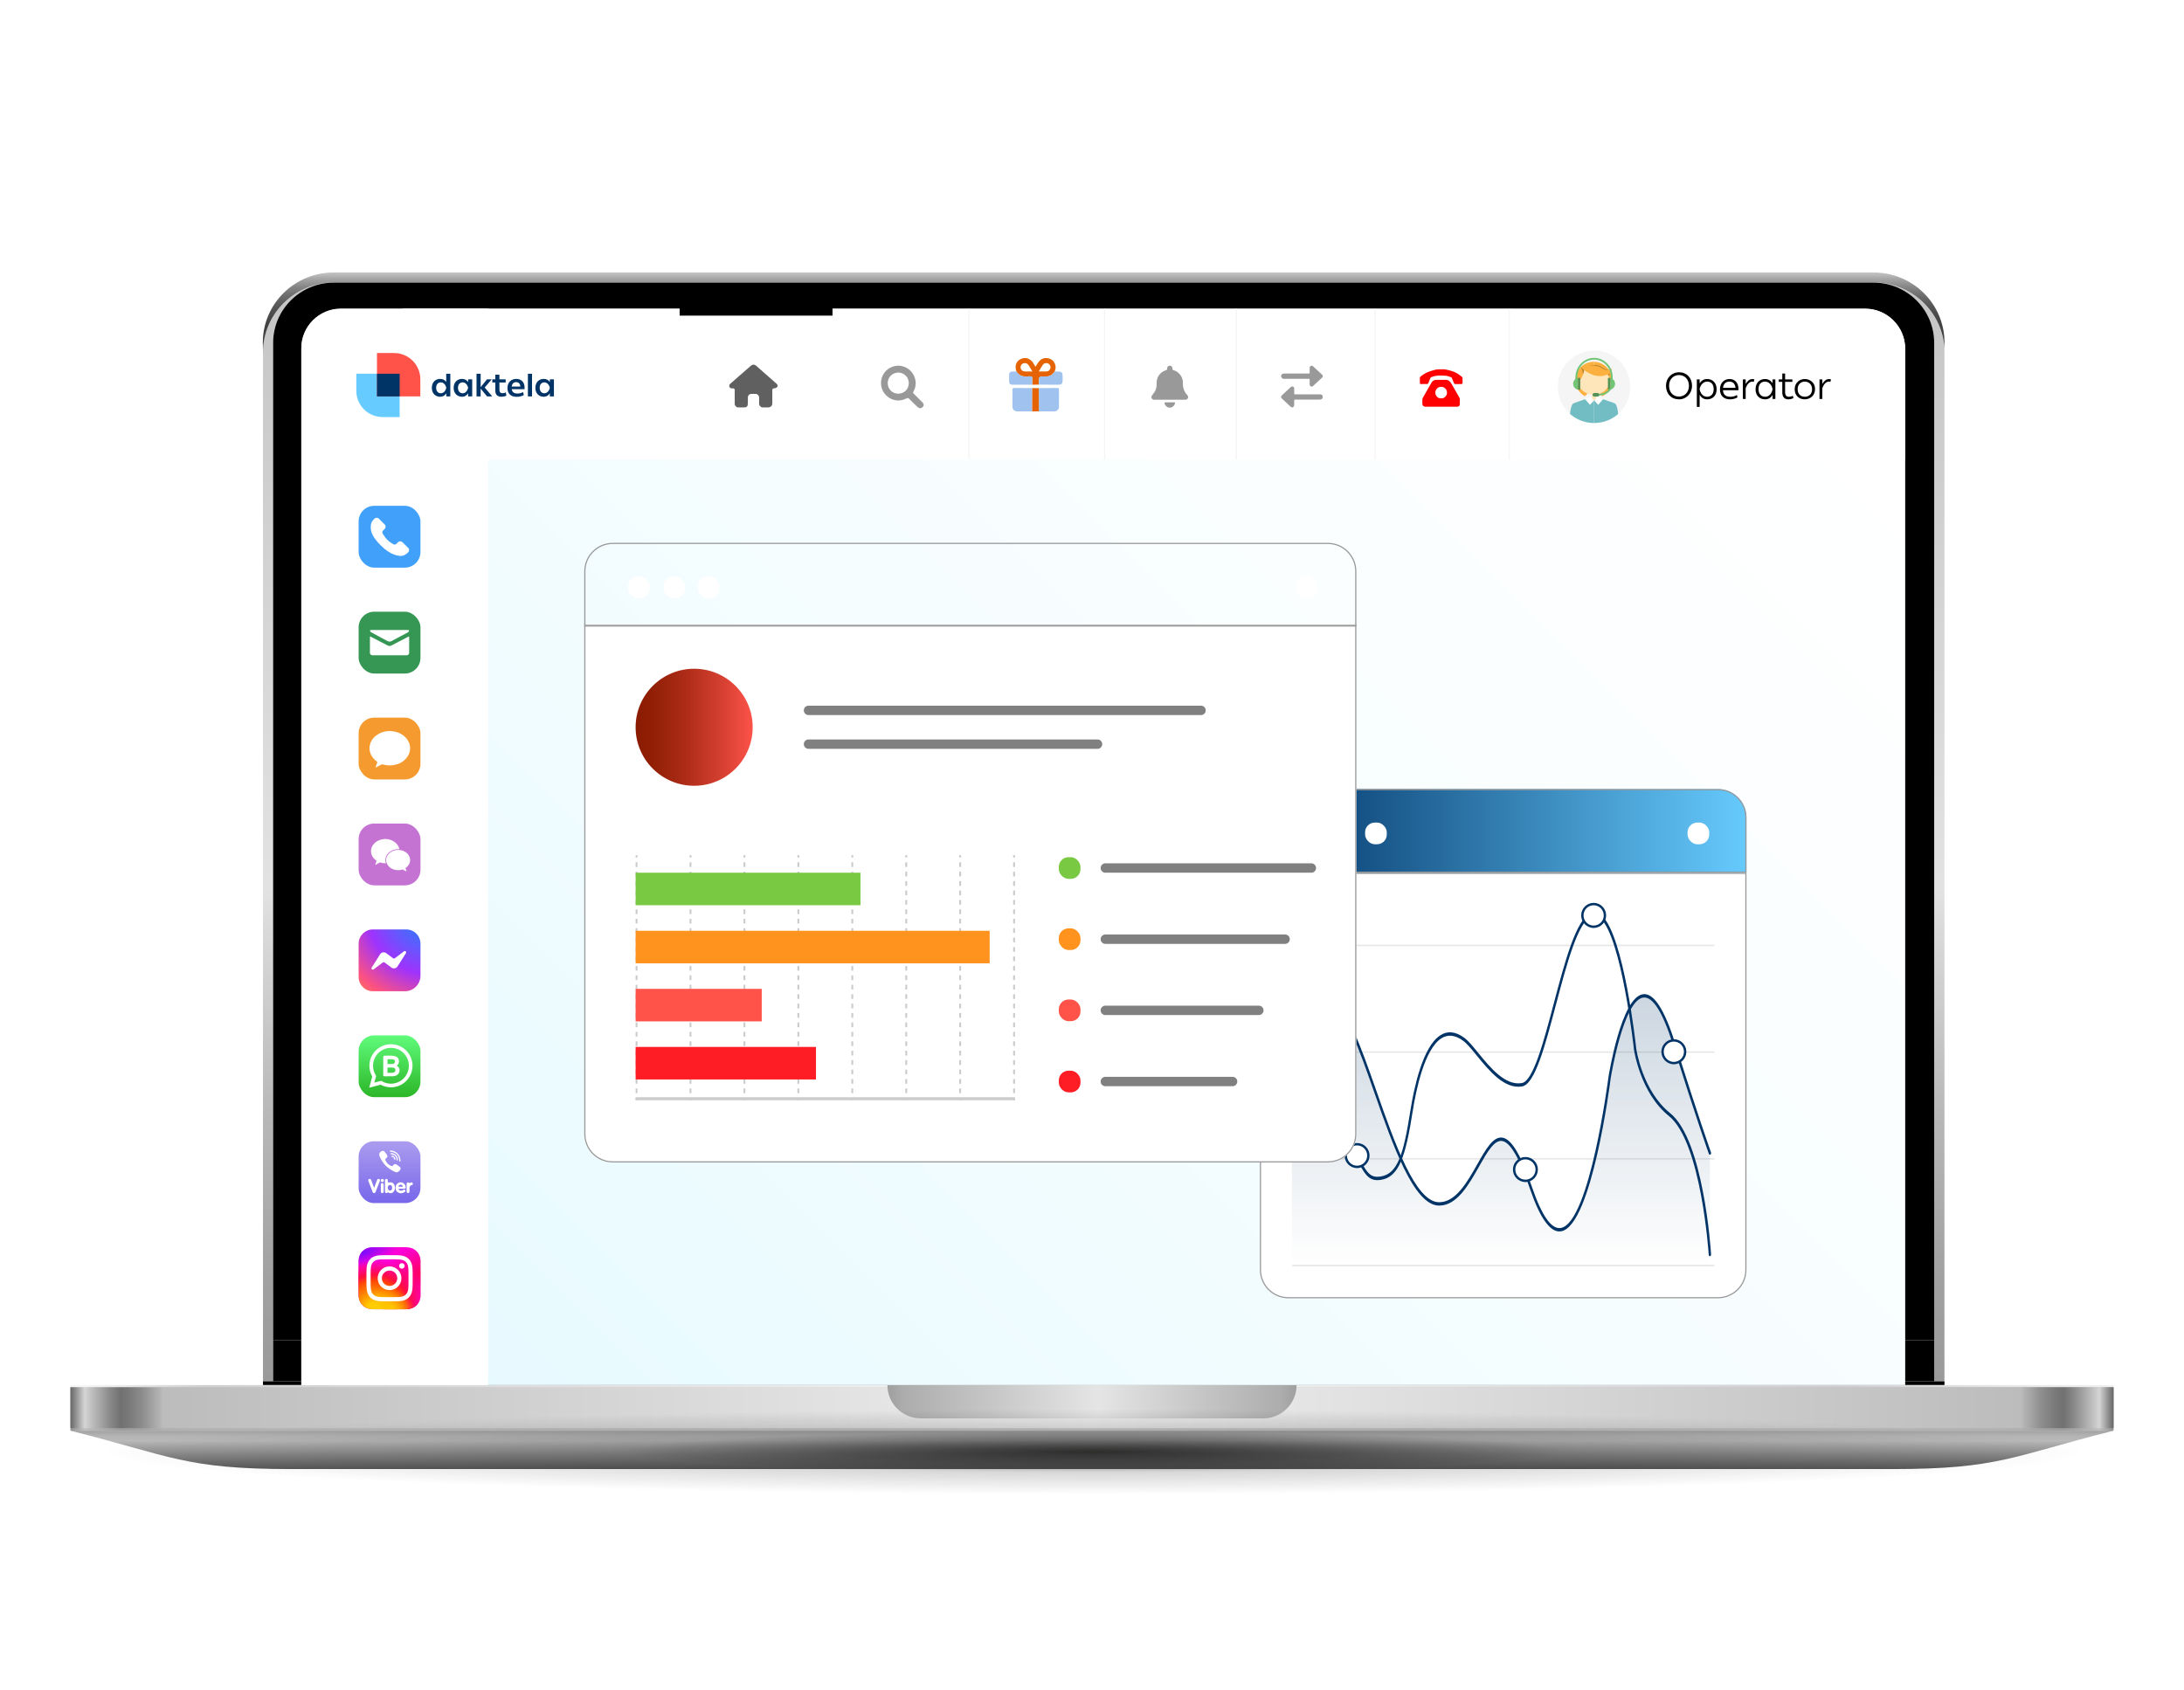 <svg viewBox="0 0 930 720" xmlns:xlink="http://www.w3.org/1999/xlink" xmlns="http://www.w3.org/2000/svg">
  <defs>
    <style>
      .ah {
        fill: url(#n);
      }

      .ah, .ai, .aj, .ak, .al, .am, .an, .ao, .ap, .aq, .ar, .as, .at, .au, .av, .aw, .ax, .ay, .az, .ba, .bb, .bc, .bd, .be, .bf, .bg, .bh, .bi, .bj, .bk, .bl, .bm, .bn, .bo, .bp, .bq, .br, .bs, .bt, .bu, .bv, .bw, .bx, .by, .bz, .ca, .cb, .cc, .cd, .ce, .cf, .cg, .ch, .ci, .cj, .ck, .cl {
        stroke-width: 0px;
      }

      .ah, .cm {
        mix-blend-mode: multiply;
      }

      .ai {
        fill-rule: evenodd;
      }

      .ai, .cf {
        fill: #fff;
      }

      .aj {
        fill: #ccc;
      }

      .ak {
        fill: url(#v);
      }

      .al {
        fill: url(#w);
      }

      .am {
        fill: url(#c);
      }

      .an {
        fill: url(#s);
      }

      .ao {
        fill: #000;
      }

      .ap {
        fill: url(#ag);
      }

      .aq {
        fill: #72c476;
      }

      .cn {
        clip-path: url(#t);
      }

      .ar {
        fill: #f2f2f2;
      }

      .as {
        fill: url(#y);
      }

      .at, .co {
        fill: url(#ad);
      }

      .cp {
        filter: url(#k);
      }

      .au {
        fill: url(#e);
      }

      .av {
        fill: url(#g);
      }

      .aw {
        fill: url(#i);
      }

      .cq {
        isolation: isolate;
      }

      .ax {
        fill: #6cf;
      }

      .ay {
        fill: #e56303;
      }

      .az {
        fill: url(#b);
      }

      .ba {
        fill: #f5f5f5;
      }

      .bb, .by {
        fill: none;
      }

      .bc {
        fill: #ff1d25;
      }

      .bd {
        fill: url(#u);
      }

      .be {
        fill: #ff5349;
      }

      .bf {
        fill: url(#z);
      }

      .bg {
        fill: #c473d2;
      }

      .bh {
        fill: red;
      }

      .bi {
        fill: #ff931e;
      }

      .bj {
        fill: #e6e6e6;
      }

      .cr {
        mask: url(#l);
      }

      .bk {
        fill: #999;
      }

      .bl {
        fill: url(#h);
      }

      .bm {
        fill: #ffe5ba;
      }

      .bn {
        fill: #ff5349;
      }

      .bo {
        fill: url(#q);
        opacity: .2;
      }

      .bp {
        fill: gray;
      }

      .bq {
        fill: url(#d);
      }

      .br {
        fill: #7ac943;
      }

      .bs {
        fill: #036;
      }

      .bt {
        fill: #359753;
      }

      .bu {
        fill: #9fc2ee;
      }

      .bv {
        fill: #f59a2f;
      }

      .bw {
        fill: #569359;
      }

      .bx {
        fill: url(#f);
      }

      .cm {
        opacity: .85;
      }

      .by {
        clip-path: url(#af);
      }

      .bz {
        fill: #bc8430;
      }

      .ca {
        fill: #72bdc4;
      }

      .cb {
        fill: url(#ab);
      }

      .cs {
        clip-path: url(#ae);
      }

      .cc {
        fill: #036;
      }

      .cd {
        fill: #606060;
      }

      .ce {
        fill: #41a0f9;
      }

      .cg {
        fill: url(#r);
      }

      .ch {
        fill: #fbb040;
      }

      .ct {
        mask: url(#j);
      }

      .ci {
        fill: url(#p);
      }

      .cj {
        fill: url(#ac);
      }

      .ck {
        fill: url(#x);
      }

      .cl {
        fill: url(#o);
      }
    </style>
    <linearGradient gradientUnits="userSpaceOnUse" y2="120.308" x2="469.992" y1="588.346" x1="469.992" id="b">
      <stop stop-color="#9a9a9a" offset="0"></stop>
      <stop stop-color="#a1a1a1" offset=".094"></stop>
      <stop stop-color="#b7b7b7" offset=".238"></stop>
      <stop stop-color="#dadada" offset=".415"></stop>
      <stop stop-color="#e2e2e2" offset=".447"></stop>
      <stop stop-color="#c5c5c5" offset="1"></stop>
    </linearGradient>
    <linearGradient gradientUnits="userSpaceOnUse" y2="116.044" x2="469.962" y1="150.125" x1="469.962" id="c">
      <stop stop-color="#3e3e3e" offset="0"></stop>
      <stop stop-color="#404040" offset=".279"></stop>
      <stop stop-color="#484848" offset=".446"></stop>
      <stop stop-color="#575757" offset=".584"></stop>
      <stop stop-color="#6b6b6b" offset=".705"></stop>
      <stop stop-color="#858585" offset=".816"></stop>
      <stop stop-color="#a5a5a5" offset=".918"></stop>
      <stop stop-color="#c5c5c5" offset="1"></stop>
    </linearGradient>
    <linearGradient gradientUnits="userSpaceOnUse" y2="600.127" x2="465" y1="600.127" x1="30" id="d">
      <stop stop-color="#929292" offset="0"></stop>
      <stop stop-color="#c1c1c1" offset=".014"></stop>
      <stop stop-color="#b1b1b1" offset=".027"></stop>
      <stop stop-color="#9c9c9c" offset=".049"></stop>
      <stop stop-color="#a3a3a3" offset=".071"></stop>
      <stop stop-color="#b0b0b0" offset=".091"></stop>
      <stop stop-color="#cfcfcf" offset="1"></stop>
    </linearGradient>
    <linearGradient gradientUnits="userSpaceOnUse" y2="590.403" x2="900" y1="590.403" x1="30" id="e">
      <stop stop-color="#f7f7f7" offset=".005"></stop>
      <stop stop-color="#d0d0d0" offset=".064"></stop>
      <stop stop-color="#f7f7f7" offset=".503"></stop>
      <stop stop-color="#d0d0d0" offset=".866"></stop>
      <stop stop-color="#d2d2d2" offset=".873"></stop>
      <stop stop-color="#e7e7e7" offset=".95"></stop>
      <stop stop-color="#f0f0f0" offset="1"></stop>
    </linearGradient>
    <linearGradient gradientUnits="userSpaceOnUse" y2="600.127" x2="900" y1="600.127" x1="465" id="f">
      <stop stop-color="#cfcfcf" offset="0"></stop>
      <stop stop-color="#b0b0b0" offset=".909"></stop>
      <stop stop-color="#a3a3a3" offset=".929"></stop>
      <stop stop-color="#9c9c9c" offset=".951"></stop>
      <stop stop-color="#b1b1b1" offset=".973"></stop>
      <stop stop-color="#c1c1c1" offset=".986"></stop>
      <stop stop-color="#929292" offset="1"></stop>
    </linearGradient>
    <linearGradient gradientUnits="userSpaceOnUse" y2="599.58" x2="465" y1="599.58" x1="30" id="g">
      <stop stop-color="#666" offset="0"></stop>
      <stop stop-color="#d5d5d5" offset=".014"></stop>
      <stop stop-color="#bebebe" offset=".021"></stop>
      <stop stop-color="#868686" offset=".04"></stop>
      <stop stop-color="#717171" offset=".049"></stop>
      <stop stop-color="#797979" offset=".057"></stop>
      <stop stop-color="#8e8e8e" offset=".071"></stop>
      <stop stop-color="#b2b2b2" offset=".087"></stop>
      <stop stop-color="#bcbcbc" offset=".091"></stop>
      <stop stop-color="#f0f0f0" offset="1"></stop>
    </linearGradient>
    <linearGradient gradientUnits="userSpaceOnUse" y2="599.58" x2="900" y1="599.58" x1="465" id="h">
      <stop stop-color="#f0f0f0" offset="0"></stop>
      <stop stop-color="#bcbcbc" offset=".909"></stop>
      <stop stop-color="#b2b2b2" offset=".913"></stop>
      <stop stop-color="#8e8e8e" offset=".929"></stop>
      <stop stop-color="#797979" offset=".943"></stop>
      <stop stop-color="#717171" offset=".951"></stop>
      <stop stop-color="#868686" offset=".96"></stop>
      <stop stop-color="#bebebe" offset=".979"></stop>
      <stop stop-color="#d5d5d5" offset=".986"></stop>
      <stop stop-color="#666" offset="1"></stop>
    </linearGradient>
    <linearGradient gradientUnits="userSpaceOnUse" y2="597.038" x2="552.109" y1="597.038" x1="377.891" id="i">
      <stop stop-color="#9f9f9f" offset="0"></stop>
      <stop stop-color="#adadad" offset=".04"></stop>
      <stop stop-color="#e5e5e5" offset=".514"></stop>
      <stop stop-color="#adadad" offset=".963"></stop>
      <stop stop-color="#9f9f9f" offset="1"></stop>
    </linearGradient>
    <filter filterUnits="userSpaceOnUse" color-interpolation-filters="sRGB" height="15.23" width="175.591" y="589.945" x="377.204" id="k">
      <feFlood result="bg" flood-color="#fff"></feFlood>
      <feBlend in2="bg" in="SourceGraphic"></feBlend>
    </filter>
    <filter filterUnits="userSpaceOnUse" color-interpolation-filters="sRGB" height="32766" width="175.591" y="-2179.835" x="377.204" id="m">
      <feFlood result="bg" flood-color="#fff"></feFlood>
      <feBlend in2="bg" in="SourceGraphic"></feBlend>
    </filter>
    <mask maskUnits="userSpaceOnUse" height="32766" width="175.591" y="-2179.835" x="377.204" data-name="mask-1" id="l"></mask>
    <linearGradient gradientUnits="userSpaceOnUse" y2="597.56" x2="552.796" y1="597.56" x1="377.204" id="n">
      <stop stop-color="#ccc" offset="0"></stop>
      <stop stop-color="#b3b3b3" offset=".525"></stop>
      <stop stop-color="#b5b5b5" offset=".768"></stop>
      <stop stop-color="#bdbdbd" offset=".893"></stop>
      <stop stop-color="#cacaca" offset=".991"></stop>
      <stop stop-color="#ccc" offset="1"></stop>
    </linearGradient>
    <mask maskUnits="userSpaceOnUse" height="15.23" width="175.591" y="589.945" x="377.204" data-name="mask" id="j">
      <g class="cp">
        <g class="cr">
          <path d="M552.115,589.945c0,3.914-1.58,7.463-4.157,10.028-2.565,2.565-6.102,4.157-10.028,4.157h-145.86c-7.828,0-14.173-6.357-14.173-14.185h-.693v1.058c0,7.828,6.357,14.173,14.185,14.173h147.222c7.84,0,14.185-6.345,14.185-14.173v-1.058h-.681Z" class="ah"></path>
        </g>
      </g>
    </mask>
    <linearGradient gradientUnits="userSpaceOnUse" y2="597.56" x2="552.796" y1="597.56" x1="377.204" id="o">
      <stop stop-color="#f6f6f6" offset="0"></stop>
      <stop stop-color="#f7f7f7" offset=".525"></stop>
      <stop stop-color="#f6f6f6" offset="1"></stop>
    </linearGradient>
    <linearGradient gradientUnits="userSpaceOnUse" y2="609.389" x2="465" y1="625.713" x1="465" id="p">
      <stop stop-color="#565656" offset="0"></stop>
      <stop stop-color="#b9b9b9" offset=".739"></stop>
      <stop stop-color="#b5b5b5" offset=".847"></stop>
      <stop stop-color="#ababab" offset=".936"></stop>
      <stop stop-color="#9f9f9f" offset="1"></stop>
    </linearGradient>
    <linearGradient gradientUnits="userSpaceOnUse" y2="143.468" x2="758.943" y1="642.276" x1="260.135" data-name="Nepojmenovaný přechod 540" id="q">
      <stop stop-color="#89e6ff" offset="0"></stop>
      <stop stop-color="#b0eeff" offset=".267"></stop>
      <stop stop-color="#dbf7ff" offset=".593"></stop>
      <stop stop-color="#f5fcff" offset=".848"></stop>
      <stop stop-color="#fff" offset="1"></stop>
    </linearGradient>
    <radialGradient gradientUnits="userSpaceOnUse" gradientTransform="translate(25712.702 530.569) scale(3.318 .142)" r="127.183" fy="618.316" fx="-7609.126" cy="618.316" cx="-7609.126" data-name="Degradado sin nombre 14" id="r">
      <stop stop-color="#1c1c1b" offset="0"></stop>
      <stop stop-opacity=".437" stop-color="rgba(13, 12, 15, .437)" offset=".484"></stop>
      <stop stop-opacity="0" stop-color="#020007" offset="1"></stop>
    </radialGradient>
    <linearGradient gradientUnits="userSpaceOnUse" y2="467.317" x2="165.877" y1="440.988" x1="165.877" data-name="Nepojmenovaný přechod 6" id="s">
      <stop stop-color="#60fb7b" offset="0"></stop>
      <stop stop-color="#2cb627" offset="1"></stop>
    </linearGradient>
    <clipPath id="t">
      <path d="M158.782,395.878h14.223c3.332,0,6.037,2.705,6.037,6.037v13.683c0,3.648-2.961,6.609-6.609,6.609h-13.651c-3.35,0-6.069-2.719-6.069-6.069v-14.191c0-3.35,2.719-6.069,6.069-6.069Z" class="bb"></path>
    </clipPath>
    <radialGradient gradientUnits="userSpaceOnUse" gradientTransform="translate(4883594.252 5330771.209) scale(800)" r=".056" fy="-6662.931" fx="-6104.308" cy="-6662.931" cx="-6104.308" data-name="Nepojmenovaný přechod 8" id="u">
      <stop stop-color="#0197fd" offset="0"></stop>
      <stop stop-color="#9e33fd" offset=".6"></stop>
      <stop stop-color="#fd527f" offset=".9"></stop>
      <stop stop-color="#fd7161" offset="1"></stop>
    </radialGradient>
    <linearGradient gradientUnits="userSpaceOnUse" y2="512.426" x2="165.877" y1="486.098" x1="165.877" data-name="Nepojmenovaný přechod 150" id="v">
      <stop stop-color="#ab9cef" offset="0"></stop>
      <stop stop-color="#7867ea" offset="1"></stop>
    </linearGradient>
    <radialGradient gradientUnits="userSpaceOnUse" gradientTransform="translate(-63707.312 61440.233) rotate(164.25) scale(12.205 -8.793)" r="1.386" fy="-4693.445" fx="-6392.264" cy="-4693.445" cx="-6392.264" data-name="Nepojmenovaný přechod 154" id="w">
      <stop stop-color="#ff005f" offset="0"></stop>
      <stop stop-color="#fc01d8" offset="1"></stop>
    </radialGradient>
    <radialGradient gradientUnits="userSpaceOnUse" gradientTransform="translate(-96466.062 -99789.852) rotate(-90) scale(15.247 -16.177)" r="1.386" fy="-5973.01" fx="-6581.466" cy="-5973.01" cx="-6581.466" data-name="Nepojmenovaný přechod 153" id="x">
      <stop stop-color="#fc0" offset="0"></stop>
      <stop stop-color="#fc0" offset=".124"></stop>
      <stop stop-color="#fe4a05" offset=".567"></stop>
      <stop stop-color="#ff0f3f" offset=".694"></stop>
      <stop stop-opacity="0" stop-color="#fe0657" offset="1"></stop>
    </radialGradient>
    <radialGradient gradientUnits="userSpaceOnUse" gradientTransform="translate(-22222.037 -51620.482) rotate(-59.87) scale(5.078 -6.611)" r="1.72" fy="-6890.764" fx="-6673.848" cy="-6890.764" cx="-6673.848" data-name="Nepojmenovaný přechod 152" id="y">
      <stop stop-color="#fc0" offset="0"></stop>
      <stop stop-opacity="0" stop-color="#fc0" offset="1"></stop>
    </radialGradient>
    <radialGradient gradientUnits="userSpaceOnUse" gradientTransform="translate(-57717.418 24420.214) rotate(164.274) scale(9.419 -3.209)" r="1.775" fy="-2277.085" fx="-6601.49" cy="-2277.085" cx="-6601.49" data-name="Nepojmenovaný přechod 151" id="z">
      <stop stop-color="#780cff" offset="0"></stop>
      <stop stop-opacity="0" stop-color="#820bff" offset="1"></stop>
    </radialGradient>
    <linearGradient gradientUnits="userSpaceOnUse" gradientTransform="translate(1280.17 707.812) rotate(-180)" y2="353.906" x2="743.691" y1="353.906" x1="536.479" data-name="Nepojmenovaný přechod 7" id="ab">
      <stop stop-color="#013366" offset="0"></stop>
      <stop stop-color="#66cafd" offset="1"></stop>
    </linearGradient>
    <linearGradient gradientUnits="userSpaceOnUse" y2="424.143" x2="639.043" y1="539.318" x1="639.043" data-name="Nepojmenovaný přechod 309" id="ac">
      <stop stop-opacity="0" stop-color="#036" offset="0"></stop>
      <stop stop-opacity=".2" stop-color="#036" offset="1"></stop>
    </linearGradient>
    <linearGradient gradientUnits="userSpaceOnUse" y2="309.76" x2="320.509" y1="309.76" x1="270.659" data-name="Nepojmenovaný přechod 27" id="ad">
      <stop stop-color="#891b01" offset="0"></stop>
      <stop stop-color="#921f06" offset=".153"></stop>
      <stop stop-color="#ab2b16" offset=".407"></stop>
      <stop stop-color="#d43f30" offset=".729"></stop>
      <stop stop-color="#fd5349" offset="1"></stop>
    </linearGradient>
    <clipPath id="af">
      <circle r="24.925" cy="309.76" cx="295.584" class="at"></circle>
    </clipPath>
    <clipPath id="ae">
      <circle r="24.925" cy="309.76" cx="295.584" class="by"></circle>
    </clipPath>
    <linearGradient gradientTransform="translate(826.358 498.074) rotate(-180)" y2="249.037" x2="577.575" y1="249.037" x1="248.783" data-name="Nepojmenovaný přechod 27" id="ag"></linearGradient>
  </defs>
  <g class="cq">
    <g data-name="AAA_Circle_mid" id="a">
      <g>
        <g>
          <g>
            <path d="M797.84,120.308H142.212c-16.695,0-30.232,13.352-30.232,29.818v438.219h4.322V145.858c0-1.316.103-2.611.298-3.876.062-.422.139-.838.227-1.255.088-.412.18-.823.288-1.23.108-.406.222-.813.35-1.209,1.072-3.394,2.843-6.483,5.146-9.104.268-.31.546-.61.834-.904.139-.147.283-.29.433-.437,1.319-1.296,2.776-2.459,4.348-3.455.525-.33,1.061-.645,1.612-.94.546-.295,1.107-.569,1.679-.823,0,0,0-.005.005-.005.381-.168.767-.325,1.154-.478,0,0,0-.005.005-.005,2.931-1.138,6.13-1.768,9.468-1.768h655.628c4.45,0,8.649,1.118,12.311,3.079.546.295,1.087.61,1.612.94.695.442,1.37.92,2.024,1.417l.005.005c.325.254.644.513.953.777t.005.005c.469.401.922.818,1.36,1.25.149.147.294.29.433.437.288.295.567.594.834.904,3.93,4.471,6.31,10.304,6.31,16.674v442.487h4.378V148.251c-.979-15.592-14.109-27.943-30.164-27.943Z" class="az"></path>
            <path d="M111.919,145.862c0-16.466,13.537-29.818,30.231-29.818h655.628c16.695,0,30.226,13.352,30.226,29.818v2.388c-.979-15.592-14.109-27.943-30.164-27.943H142.212c-16.695,0-30.232,13.352-30.232,29.818l-.062-4.263Z" class="am"></path>
            <g>
              <rect height="17.448" width="707.323" y="570.898" x="116.303" class="ao"></rect>
              <path d="M823.625,146.001v424.897H116.301V146.001c0-14.136,11.595-25.635,25.848-25.635h655.628c14.253,0,25.848,11.499,25.848,25.635Z" class="ao"></path>
              <polygon points="828.004 588.346 828.004 589.941 823.626 589.941 823.626 589.936 116.303 589.936 116.303 589.941 111.981 589.941 111.981 588.346 828.004 588.346" class="ao"></polygon>
            </g>
          </g>
          <g>
            <g>
              <g>
                <rect height="18.524" width="435" y="590.865" x="30" class="bq"></rect>
                <rect height=".924" width="870" y="589.941" x="30" class="au"></rect>
                <rect height="18.524" width="435" y="590.865" x="465" class="bx"></rect>
              </g>
              <g>
                <rect height="17.43" width="435" y="590.865" x="30" class="av"></rect>
                <rect height="17.43" width="435" y="590.865" x="465" class="bl"></rect>
              </g>
              <path d="M552.109,589.945c0,3.914-1.58,7.463-4.157,10.028-2.565,2.565-6.102,4.157-10.028,4.157h-145.86c-7.828,0-14.173-6.357-14.173-14.185h174.218Z" class="aw"></path>
              <g class="ct">
                <path d="M552.115,589.945c0,3.914-1.58,7.463-4.157,10.028-2.565,2.565-6.102,4.157-10.028,4.157h-145.86c-7.828,0-14.173-6.357-14.173-14.185h-.693v1.058c0,7.828,6.357,14.173,14.185,14.173h147.222c7.84,0,14.185-6.345,14.185-14.173v-1.058h-.681Z" class="cl"></path>
              </g>
            </g>
            <path d="M30,609.389c43.035,10.82,48.854,16.324,93.934,16.324h682.131c45.081,0,50.9-5.504,93.934-16.324H30Z" class="ci"></path>
          </g>
        </g>
        <path d="M145.292,131.568h648.998c9.373,0,16.983,7.61,16.983,16.983v441.394H128.309V148.551c0-9.373,7.61-16.983,16.983-16.983Z" class="cf"></path>
        <rect height="394.147" width="603.468" y="195.799" x="207.805" class="bo"></rect>
        <g class="cm">
          <path d="M900,618.316c0,13.6-178.188,24.625-435,24.625s-435-11.025-435-24.625,178.188-24.625,435-24.625,435,11.025,435,24.625Z" class="cg"></path>
        </g>
        <path d="M171.472,131.436h622.685c9.447,0,17.116,7.67,17.116,17.116v47.246H171.472v-64.362h0Z" class="cf"></path>
        <g>
          <rect height="64.362" width=".393" y="131.436" x="412.414" class="ar"></rect>
          <rect height="64.362" width=".393" y="131.436" x="470.127" class="ar"></rect>
          <rect height="64.362" width=".393" y="131.436" x="526.243" class="ar"></rect>
          <rect height="64.362" width=".393" y="131.436" x="585.374" class="ar"></rect>
          <rect height="64.362" width=".393" y="131.436" x="642.522" class="ar"></rect>
          <g>
            <rect transform="translate(454.673 -189.233) rotate(90)" height="65.1" width="3.425" y="100.169" x="320.241" class="ao"></rect>
            <path d="M312.856,169.11c-.001-.946-.028-1.892.008-2.837.024-.627-.193-.908-.839-.852-.607.053-1.182-.028-1.432-.703-.25-.675.168-1.087.619-1.482,2.869-2.509,5.733-5.025,8.606-7.53.599-.522,1.494-.521,2.091.004,2.884,2.535,5.754,5.087,8.64,7.62.453.398.827.887.469,1.408-.24.349-.812.636-1.245.649-.742.023-.929.283-.914.979.039,1.829.026,3.66.009,5.49-.009.917-.748,1.656-1.665,1.675-.794.016-1.589.019-2.383-.002-.849-.023-1.544-.694-1.559-1.543-.016-.924.021-1.85-.019-2.773-.034-.796-.692-1.422-1.488-1.435-.64-.011-1.281-.016-1.921.002-.745.022-1.346.613-1.366,1.358-.025.911,0,1.824-.01,2.736-.012,1.146-.463,1.628-1.582,1.656-.834.021-1.67.025-2.504-.003-.818-.028-1.497-.671-1.511-1.489-.017-.976-.004-1.952-.005-2.928Z" class="cd"></path>
          </g>
          <g>
            <path d="M498.114,170.256c-2.214,0-4.428-.008-6.642.006-.5.003-.836-.204-1.051-.628-.221-.436-.131-.836.156-1.222.432-.581.89-1.15,1.253-1.773.63-1.083.694-2.299.704-3.522.018-2.156.928-3.829,2.795-4.937.355-.211.766-.333,1.16-.468.345-.119.535-.29.517-.699-.034-.76.412-1.238,1.099-1.248.69-.009,1.151.455,1.144,1.214-.003.381.109.629.488.718,2,.472,4.067,2.714,3.972,5.418-.068,1.939.473,3.626,1.777,5.071.401.444.655.939.273,1.532-.223.346-.513.548-.956.545-2.23-.012-4.46-.005-6.69-.005v-.003Z" class="bk"></path>
            <path d="M498.14,173.612c-.982.123-2.034-.815-2.233-1.78-.068-.332.042-.456.355-.456,1.242-.002,2.485-.003,3.727-.004.278,0,.421.098.356.414-.195.956-1.315,1.981-2.206,1.827Z" class="bk"></path>
          </g>
          <g>
            <path d="M613.682,173.22c-2.28,0-4.559,0-6.839,0-.632,0-1.171-.54-1.175-1.179-.003-.582-.027-1.165.011-1.745.021-.319.086-.666.239-.941.764-1.376,1.564-2.732,2.349-4.097.425-.739.838-1.484,1.27-2.218.294-.501.692-.922,1.241-1.121.313-.114.674-.125,1.014-.128,1.211-.014,2.424.033,3.633-.016,1.237-.05,2.02.548,2.592,1.568.862,1.535,1.745,3.06,2.619,4.589.299.523.612,1.038.888,1.573.093.18.124.41.123.617,0,.746-.012,1.494-.05,2.239-.022.442-.524.865-.97.865-2.315,0-4.631,0-6.946,0v-.005ZM613.656,169.656c1.431.191,2.571-1.319,2.519-2.444-.032-.694-.274-1.276-.761-1.769-.569-.575-1.26-.72-2.042-.684-.876.04-2.171,1.002-2.169,2.431.002,1.347,1.037,2.579,2.453,2.466Z" class="bh"></path>
            <path d="M613.701,157.296c.451,0,.907-.038,1.353.01.508.055,1.011.177,1.511.291.456.103.908.225,1.358.353,1.118.317,2.168.792,3.13,1.441.537.362,1.043.774,1.543,1.188.108.09.182.279.187.425.021.652.013,1.306.011,1.959-.001.393-.22.609-.621.61-.831.002-1.662-.005-2.494,0-.415.003-.526-.306-.648-.603-.277-.677-.541-1.36-.825-2.035-.043-.102-.148-.211-.25-.251-.92-.367-1.857-.657-2.863-.673-.674-.011-1.349-.109-2.019-.079-.761.034-1.525.128-2.273.272-.486.093-.954.305-1.416.497-.131.055-.255.209-.312.347-.304.737-.57,1.491-.889,2.221-.062.141-.301.283-.463.288-.866.027-1.733.007-2.6.013-.284.002-.485-.123-.497-.395-.033-.768-.048-1.537-.024-2.305.005-.165.174-.356.315-.48.978-.863,2.1-1.509,3.296-2.001.788-.324,1.633-.506,2.446-.77.994-.323,2.015-.352,3.045-.324Z" class="bh"></path>
          </g>
          <g>
            <path d="M551.988,161.35c-1.773,0-3.545.002-5.318-.001-.51,0-.935-.338-1.101-.854-.132-.411.006-.937.398-1.165.265-.154.607-.245.915-.246,3.476-.014,6.951-.008,10.427.002.289,0,.387-.086.378-.379-.019-.613-.008-1.228-.003-1.842.001-.149.008-.304.048-.447.176-.631.884-.866,1.367-.428,1.303,1.185,2.592,2.384,3.874,3.591.408.384.407.87,0,1.254-1.29,1.215-2.603,2.406-3.891,3.624-.511.483-1.252.059-1.343-.427-.03-.158-.052-.32-.054-.481-.006-.614-.018-1.229.004-1.842.011-.303-.101-.368-.382-.366-1.773.011-3.545.006-5.318.006v.002Z" class="bk"></path>
            <path d="M556.873,167.965c1.773,0,3.547,0,5.32,0,.545,0,1.008.395,1.054.906.063.689-.27,1.18-.877,1.278-.182.029-.368.048-.552.048-3.443.003-6.885.005-10.328-.004-.285,0-.394.077-.387.372.016.649.018,1.298.001,1.947-.02.766-.592,1.195-1.214.921-.144-.063-.27-.179-.387-.288-1.197-1.113-2.39-2.229-3.584-3.345-.53-.495-.542-.955-.01-1.454,1.217-1.142,2.445-2.272,3.664-3.412.298-.279.642-.395,1.02-.254.404.15.504.523.512.91.012.66.027,1.322-.004,1.982-.016.345.114.405.416.403,1.785-.011,3.57-.005,5.355-.005,0-.001,0-.003,0-.004Z" class="bk"></path>
          </g>
          <path d="M375.158,163.251c-.062-3.603,2.313-6.18,5.015-7.094,3.839-1.299,7.754.774,9.166,4.223.892,2.179.782,4.365-.386,6.436-.217.386-.141.566.123.83,1.28,1.277,2.545,2.568,3.819,3.851.429.432.589,1,.309,1.48-.233.399-.717.825-1.141.888-.423.062-1.01-.204-1.353-.516-1.215-1.105-2.371-2.276-3.518-3.453-.388-.398-.687-.468-1.21-.194-5.211,2.73-10.788-1.299-10.825-6.45ZM378.018,163.16c-.052,2.348,1.771,4.446,4.354,4.524,2.431.073,4.584-1.741,4.621-4.467.033-2.45-1.941-4.533-4.423-4.529-2.651.004-4.601,2.114-4.551,4.472Z" class="bk"></path>
          <g>
            <path d="M442.368,163.833c-.938.006-1.876.012-2.814.017-.005-.434.01-.87-.019-1.302-.049-.711.326-1.654-.165-2.067-.414-.348-1.327-.16-2.013-.117-1.907.119-3.48-.421-4.519-2.125-1.05-2.775.207-5.167,2.994-5.696,1.486-.282,3.176.526,4.084,1.967.337.536.651,1.086,1.03,1.722.488-.772.862-1.491,1.354-2.118,1.093-1.393,2.556-1.896,4.268-1.454,1.622.419,2.559,1.535,2.889,3.166.169.836-.073,1.617-.348,2.39-.856,1.329-2.024,2.124-3.65,2.137-.58.004-1.161.001-1.742.001q-1.348,0-1.348,1.389c0,.697,0,1.393,0,2.09ZM442.331,158.235c1.182,0,2.198.03,3.211-.009.948-.037,1.633-.65,1.781-1.5.137-.784-.306-1.61-1.034-1.929-.814-.356-1.782-.101-2.306.69-.557.842-1.045,1.731-1.652,2.747ZM439.603,158.236c-.623-1.049-1.113-1.973-1.699-2.831-.496-.726-1.498-.945-2.265-.612-.76.329-1.176,1.156-1.017,2.021.143.775.852,1.381,1.762,1.414,1.013.037,2.028.008,3.219.008Z" class="ay"></path>
            <path d="M442.341,165.311c2.652-.014,5.303-.02,7.955-.048.496-.005.659.178.656.665-.018,2.477.006,4.955-.02,7.432-.011,1.074-.865,1.867-2.007,1.874-2.186.015-4.371-.011-6.557-.019-.009-3.301-.018-6.603-.026-9.904Z" class="bu"></path>
            <path d="M439.554,175.232c-2.101.003-4.202.017-6.303.006-1.274-.007-2.108-.806-2.12-2.057-.021-2.392.002-4.785-.014-7.178-.003-.491.094-.75.668-.743,2.596.032,5.193.03,7.79.04-.007,3.311-.014,6.622-.021,9.932Z" class="bu"></path>
            <path d="M442.368,163.833c0-.697,0-1.393,0-2.09q0-1.389,1.348-1.389c.581,0,1.161.003,1.742-.001,1.625-.013,2.794-.808,3.65-2.137.581.01,1.163.021,1.744.03,1.062.015,1.577.465,1.624,1.508.039.871.04,1.746,0,2.617-.045.976-.549,1.481-1.468,1.483-2.88.005-5.759-.013-8.639-.022Z" class="bu"></path>
            <path d="M432.838,158.239c1.039,1.704,2.612,2.244,4.519,2.125.686-.043,1.599-.231,2.013.117.491.413.116,1.356.165,2.067.03.432.015.868.019,1.302-2.795.003-5.589.012-8.384.007-1.033-.002-1.434-.395-1.451-1.411-.016-.931-.016-1.863,0-2.794.018-1.012.42-1.389,1.459-1.405.553-.008,1.106-.006,1.659-.008Z" class="bu"></path>
            <path d="M439.554,175.232c.007-3.311.014-6.622.021-9.932.922.004,1.844.007,2.766.011.009,3.302.018,6.603.027,9.905-.938.005-1.875.011-2.813.017Z" class="ay"></path>
          </g>
          <g>
            <g>
              <path d="M694.23,164.747c0,8.519-6.907,15.427-15.427,15.427s-15.427-6.907-15.427-15.427,6.907-15.427,15.427-15.427,15.427,6.907,15.427,15.427Z" class="ba"></path>
              <path d="M670.824,161.916c0,2.97,1.499,5.363,4.094,6.879l3.122-3.548s.401.069.607.186v-11.341c-4.32,0-7.823,3.503-7.823,7.825Z" class="ch"></path>
              <path d="M686.471,161.916c0,2.97-1.5,5.363-4.095,6.879l-3.12-3.548s-.401.069-.609.186v-11.341c4.322,0,7.824,3.503,7.824,7.825Z" class="ch"></path>
              <path d="M685.424,162.26c0,3.205-3.033,5.802-6.776,5.802s-6.776-2.597-6.776-5.802,3.033-5.801,6.776-5.801,6.776,2.597,6.776,5.801Z" class="bm"></path>
              <path d="M674.595,157.611s-.723,3.783-2.465,5.022c-1.741,1.238-1.159-3.856,2.465-5.022Z" class="ch"></path>
              <path d="M673.155,163.523c0,.513-.416.928-.928.928s-.928-.415-.928-.928.416-.927.928-.927.928.416.928.927Z" class="bm"></path>
              <path d="M684.141,163.523c0,.513.415.928.926.928.514,0,.929-.415.929-.928s-.415-.927-.929-.927c-.511,0-.926.416-.926.927Z" class="bm"></path>
              <rect height="3.503" width="2.059" y="166.994" x="677.793" class="bm"></rect>
              <path d="M674.496,162.454c0,.078-.064.141-.141.141s-.141-.063-.141-.141.064-.142.141-.142.141.063.141.142Z" class="bm"></path>
              <path d="M684.946,160.116s.746-.877.775-1.547c0,0-.35.531-1.086.972l.311.575Z" class="bz"></path>
              <path d="M674.595,157.611s-.63-.488-1.44-1.266c0,0,.641,1.067.954,3.048,0,0,.344-.994.487-1.782Z" class="bz"></path>
              <path d="M685.131,157.667s-1.522-.318-2.404-.947c-1.486-1.062-3.182-1.758-6.083-.895,0,0,6.12,3.329,8.487,1.842Z" class="bz"></path>
              <path d="M673.978,157.097s5.419,5.164,11.09,2.164c.578-.306,1.403-1.591,1.227-2.311,0,0-1.227,1.91-4.362-.301-1.795-1.266-7.177-1.524-7.955.448Z" class="ch"></path>
              <path d="M687.787,171.894c-.179-.172-5.173-1.868-5.173-1.868-.834.844-3.811.474-3.811.474v9.673h0c3.926,0,7.511-1.453,10.253-3.846-.191-1.93-.559-3.75-1.269-4.433Z" class="ca"></path>
              <path d="M679.851,168.911l2.763,1.116-2.076,2.409-1.735-1.935s1.048-.323,1.048-1.59Z" class="cf"></path>
              <path d="M669.819,171.894c.179-.172,5.174-1.868,5.174-1.868.834.844,3.811.474,3.811.474v9.673h0c-3.926,0-7.511-1.453-10.253-3.846.191-1.93.559-3.75,1.269-4.433Z" class="ca"></path>
              <path d="M677.793,168.911l-2.8,1.116,2.075,2.409,1.735-1.935s-1.01-.323-1.01-1.59Z" class="cf"></path>
              <g>
                <g>
                  <path d="M687.734,163.468c0-1.232-.875-2.259-2.038-2.494v4.987c1.163-.235,2.038-1.262,2.038-2.493Z" class="aq"></path>
                  <path d="M685.19,160.924c-.174,0-.343.018-.507.051v4.987c.164.033.333.051.507.051s.342-.018.506-.051v-4.987c-.163-.033-.333-.051-.506-.051Z" class="bw"></path>
                </g>
                <g>
                  <path d="M669.873,163.468c0-1.232.875-2.259,2.037-2.494v4.987c-1.163-.235-2.037-1.262-2.037-2.493Z" class="aq"></path>
                  <path d="M672.416,160.924c.173,0,.343.018.507.051v4.987c-.164.033-.333.051-.507.051s-.343-.018-.506-.051v-4.987c.163-.033.333-.051.506-.051Z" class="bw"></path>
                </g>
                <path d="M680.144,168.52v-.757c5.008,0,5.802-3.342,5.834-3.485l.74.159c-.009.041-.932,4.083-6.574,4.083Z" class="aq"></path>
                <path d="M681.007,168.142c0,.425-.344.769-.768.769h-1.321c-.424,0-.768-.344-.768-.769h0c0-.424.344-.768.768-.768h1.321c.424,0,.768.344.768.768h0Z" class="bw"></path>
                <path d="M670.895,162.876l-.014-2.223c0-4.54,3.554-8.232,7.922-8.232s7.923,3.692,7.923,8.229c0,.749-.099,1.496-.294,2.22l-.731-.197c.178-.661.268-1.341.268-2.024,0-4.121-3.215-7.473-7.166-7.473s-7.166,3.352-7.166,7.473l.014,2.22-.757.005Z" class="aq"></path>
              </g>
            </g>
            <g>
              <path d="M714.989,158.561c3.237,0,5.518,2.36,5.518,5.741,0,3.269-2.408,5.789-5.518,5.789-3.269,0-5.566-2.312-5.566-5.789,0-3.285,2.376-5.741,5.566-5.741ZM714.957,159.741c-2.249,0-4.226,1.69-4.226,4.561,0,3.014,1.914,4.609,4.258,4.609,2.137,0,4.21-1.659,4.21-4.577-.016-2.934-1.977-4.593-4.242-4.593Z" class="ao"></path>
              <path d="M723.746,161.607v1.69c.702-1.196,1.77-1.866,3.205-1.866,2.249,0,4.035,1.579,4.035,4.37,0,2.759-1.786,4.29-4.035,4.29-1.451,0-2.488-.654-3.205-1.946v5.151h-1.196v-11.689h1.196ZM726.936,162.532c-1.611,0-2.918,1.451-3.189,3.237.335,1.834,1.451,3.221,3.189,3.221,1.611,0,2.791-1.164,2.791-3.205,0-2.249-1.18-3.253-2.791-3.253Z" class="ao"></path>
              <path d="M736.452,161.432c2.121,0,3.843,1.435,3.843,4.338,0,.144-.016.335-.032.447h-6.586c.112,1.866,1.196,2.775,3.078,2.775.957,0,1.818-.128,2.855-.734l.271.973c-.718.51-2.009.861-3.189.861-2.631,0-4.29-1.531-4.29-4.226,0-2.855,1.866-4.433,4.051-4.433ZM736.42,162.532c-1.451,0-2.52.877-2.727,2.663h5.326c-.159-1.818-1.18-2.663-2.599-2.663Z" class="ao"></path>
              <path d="M743.351,161.607v1.946c.654-1.148,1.595-2.105,2.855-2.105.271,0,.558.048.845.159l-.255,1.053c-.223-.08-.447-.128-.654-.128-1.212,0-2.201,1.196-2.791,2.807v4.593h-1.196v-8.324h1.196Z" class="ao"></path>
              <path d="M751.61,161.432c1.403,0,2.488.67,3.189,1.834v-1.659h1.196v8.324h-1.196v-1.754c-.718,1.26-1.77,1.914-3.189,1.914-2.264,0-4.051-1.531-4.051-4.29,0-2.791,1.786-4.37,4.051-4.37ZM751.626,162.532c-1.611,0-2.807,1.005-2.807,3.253,0,2.041,1.196,3.205,2.807,3.205,1.738,0,2.839-1.387,3.173-3.221-.271-1.786-1.579-3.237-3.173-3.237Z" class="ao"></path>
              <path d="M758.942,162.628h-1.515v-1.021h1.515v-2.52h1.196v2.52h3.094v1.021h-3.094v4.338c0,1.547.67,2.041,1.579,2.041.526,0,1.164-.144,1.69-.447l.303.973c-.67.351-1.308.558-2.233.558-1.403,0-2.536-.829-2.536-2.934v-4.529Z" class="ao"></path>
              <path d="M768.504,161.432c2.009,0,4.385,1.34,4.385,4.274,0,2.902-2.217,4.385-4.417,4.385-2.105,0-4.258-1.356-4.258-4.29,0-2.918,2.249-4.37,4.29-4.37ZM768.536,162.532c-1.451,0-3.062.973-3.062,3.189,0,2.264,1.435,3.269,3.062,3.269,1.659,0,3.094-1.037,3.094-3.173,0-2.201-1.531-3.285-3.094-3.285Z" class="ao"></path>
              <path d="M775.977,161.607v1.946c.654-1.148,1.595-2.105,2.855-2.105.271,0,.558.048.845.159l-.255,1.053c-.223-.08-.447-.128-.654-.128-1.212,0-2.201,1.196-2.791,2.807v4.593h-1.196v-8.324h1.196Z" class="ao"></path>
            </g>
          </g>
        </g>
        <path d="M145.124,131.436h62.681v458.505h-79.496V148.25c0-9.28,7.534-16.814,16.814-16.814Z" class="cf"></path>
        <g>
          <path d="M190.042,165.194c-.329,1.358-1.166,2.317-2.331,2.317-1.124,0-1.988-.85-1.988-2.331,0-1.535.863-2.317,1.974-2.317,1.083,0,1.988.863,2.345,2.262v.068ZM190.042,168.828h1.713v-9.638h-1.741v3.482c-.617-.85-1.481-1.289-2.578-1.289-1.919,0-3.551,1.343-3.551,3.824s1.687,3.784,3.551,3.784c1.138,0,2.002-.534,2.605-1.48v1.316ZM199.337,165.194c-.329,1.358-1.165,2.317-2.33,2.317-1.125,0-1.988-.85-1.988-2.331,0-1.535.863-2.317,1.988-2.317,1.069,0,1.974.863,2.33,2.262v.068ZM199.337,168.828h1.741v-7.252h-1.741v1.124c-.617-.864-1.48-1.316-2.591-1.316-1.933,0-3.565,1.343-3.565,3.824s1.687,3.784,3.565,3.784c1.138,0,1.988-.534,2.591-1.48v1.316ZM209.591,168.828l-3.194-3.77,2.975-3.482h-2.016l-2.687,3.345v-5.731h-1.755v9.638h1.755v-3.304l2.729,3.304h2.193ZM213.444,168.978c.85,0,1.562-.164,2.193-.466l-.274-1.357c-.493.233-.959.329-1.48.329-.713,0-1.22-.412-1.22-1.522v-3.043h2.673v-1.343h-2.673v-1.988h-1.741v1.988h-1.275v1.343h1.275v3.469c0,1.796,1.001,2.591,2.523,2.591M221.588,164.66h-3.674c.151-1.248.809-1.892,1.878-1.892s1.673.631,1.796,1.892M223.356,165.757c.027-.151.041-.343.041-.562,0-2.605-1.577-3.811-3.578-3.811-2.153,0-3.729,1.521-3.729,3.866s1.385,3.77,3.908,3.77c1.247,0,2.262-.288,3.057-.754l-.302-1.261c-.85.452-1.59.603-2.482.603-1.398,0-2.179-.616-2.358-1.85h5.443ZM224.796,168.828h1.755v-9.638h-1.755v9.638ZM234.132,165.194c-.329,1.358-1.165,2.317-2.33,2.317-1.124,0-1.988-.85-1.988-2.331,0-1.535.864-2.317,1.988-2.317,1.069,0,1.974.863,2.33,2.262v.068ZM235.873,168.828v-7.252h-1.741v1.124c-.617-.864-1.48-1.316-2.591-1.316-1.933,0-3.564,1.343-3.564,3.824s1.686,3.784,3.564,3.784c1.138,0,1.988-.534,2.591-1.48v1.316h1.741Z" class="cc"></path>
          <path d="M151.73,159.176v7.304c0,6.16,4.994,11.153,11.153,11.153h7.304v-18.458s-18.458,0-18.458,0Z" class="ax"></path>
          <path d="M167.822,150.37h-7.291v18.464s18.452-.006,18.452-.006h.006v-7.291c0-6.168-5-11.167-11.167-11.167Z" class="be"></path>
          <rect height="9.657" width="9.657" y="159.176" x="160.531" class="cc"></rect>
        </g>
        <g>
          <rect ry="6.639" rx="6.639" height="26.329" width="26.329" y="440.988" x="152.713" class="an"></rect>
          <g>
            <path d="M172.967,447.45c-1.733-1.734-4.037-2.69-6.493-2.691-5.059,0-9.176,4.116-9.178,9.175,0,1.617.422,3.196,1.225,4.587l-1.302,4.755,4.866-1.276c1.341.731,2.85,1.116,4.386,1.117h.004c5.058,0,9.176-4.116,9.178-9.175,0-2.452-.953-4.757-2.686-6.491h0ZM166.475,461.567h-.003c-1.369,0-2.711-.368-3.883-1.063l-.279-.165-2.887.757.771-2.814-.181-.289c-.764-1.214-1.167-2.618-1.166-4.059.002-4.205,3.424-7.626,7.632-7.626,2.038,0,3.953.795,5.393,2.237,1.44,1.441,2.233,3.358,2.232,5.395-.002,4.205-3.424,7.626-7.629,7.626h0Z" class="ai"></path>
            <path d="M163.397,458.378c.065.039.197.039.502.039,1.292-.001,2.407-.005,3.201-.005,3.703,0,3.606-3.899,1.874-4.385.254-.449,1.409-1.293.694-3.038-.707-1.725-3.746-1.334-5.824-1.333-.769,0-.654.568-.65,1.452.006,1.399.001,5.187,0,6.825,0,.332.1.383.203.445ZM165,456.95c.35,0,1.174,0,1.881-.001.801-.001,1.514-.376,1.496-1.173-.013-.751-.513-.997-1.206-1.066-.66.006-1.416.006-2.171.006v2.234h0ZM165,453.208c1.393-.019,1.93.056,2.691-.134.523-.297.751-1.397.003-1.77-.52-.26-2.055-.171-2.694-.144v2.049h0Z" class="ai"></path>
          </g>
        </g>
        <g>
          <g class="cn">
            <path d="M164.772,392.028c-9.333,0-23.808,6.839-23.808,16.073,0,4.83,9.218,9.006,12.44,11.889.269.24.435.58.443.945l.091,2.95c.022.732.634,1.307,1.366,1.284.171-.005.338-.043.494-.112l3.289-1.45c.278-.124.592-.145.887-.066,1.512.414,8.004,3.129,9.682,3.129,9.333,0,11.686-9.33,11.686-18.564s-7.237-16.077-16.57-16.077Z" class="bd"></path>
          </g>
          <path d="M158.282,412.122l3.565-5.656c.536-.851,1.66-1.106,2.511-.57.042.027.083.055.123.085l2.837,2.127c.26.195.618.194.877-.003l3.829-2.907c.51-.388,1.177.225.837.768l-3.568,5.653c-.536.851-1.66,1.106-2.511.57-.042-.027-.083-.055-.123-.085l-2.837-2.127c-.26-.195-.618-.194-.877.003l-3.829,2.907c-.51.388-1.177-.222-.834-.765h0Z" class="cf"></path>
        </g>
        <g>
          <rect ry="6.492" rx="6.492" height="26.329" width="26.329" y="486.098" x="152.713" class="ak"></rect>
          <path d="M168.771,499.324c.707.007,1.534-.674,1.774-1.349.23-.65-.256-.908-.641-1.218-.283-.228-.586-.433-.884-.642-.594-.417-1.138-.45-1.581.222-.249.377-.597.394-.962.228-1.005-.456-1.781-1.158-2.235-2.179-.201-.452-.199-.857.272-1.177.249-.169.5-.369.48-.738-.026-.482-1.195-2.091-1.657-2.261-.191-.07-.381-.066-.576,0-1.083.364-1.531,1.255-1.102,2.309,1.281,3.145,3.536,5.335,6.64,6.672.177.076.374.107.473.134Z" class="ai"></path>
          <g>
            <path d="M166.489,490.041c-.165.024-.505-.113-.526.255-.014.249.272.208.46.237,2.269.349,3.316,1.428,3.605,3.713.027.211-.052.529.249.535.315.006.239-.307.242-.518.027-2.153-1.85-4.148-4.03-4.221Z" class="ai"></path>
            <path d="M169.4,493.877c.011-1.335-1.132-2.549-2.533-2.718-.218-.026-.506-.129-.557.174-.053.318.268.286.474.332,1.401.313,1.889.823,2.12,2.213.034.203-.033.518.311.466.255-.039.163-.309.184-.467Z" class="ai"></path>
            <path d="M168.335,493.624c.01-.644-.718-1.389-1.339-1.373-.146.004-.289.019-.342.175-.08.233.089.288.261.316.575.092.877.431.935,1.005.016.156.114.282.265.264.208-.025.227-.21.221-.386Z" class="ai"></path>
          </g>
          <g>
            <path d="M161.391,502.169c-.412-.156-.66.063-.823.416-.069.149-.121.305-.179.458-.343.916-.686,1.832-1.087,2.902-.448-1.204-.829-2.246-1.224-3.283-.14-.368-.366-.666-.822-.504-.451.16-.541.506-.375.93.596,1.529,1.193,3.058,1.795,4.585.113.286.296.509.644.502.319-.007.495-.21.604-.478.187-.456.363-.915.543-1.374.426-1.087.856-2.172,1.275-3.261.151-.393.082-.73-.35-.894Z" class="ai"></path>
            <path d="M175.794,504.117c-.06-.289-.235-.448-.515-.493-.248-.039-.473.038-.658.204-.131.117-.205.21-.362-.013-.174-.247-.466-.253-.746-.133-.272.116-.37.328-.368.612.005.511.001,1.023.002,1.534,0,.566-.009,1.133.003,1.699.008.354.194.609.555.636.387.029.622-.204.662-.581.034-.326.053-.661.015-.984-.107-.927.056-1.662,1.116-1.912.257-.061.353-.29.295-.569Z" class="ai"></path>
            <path d="M162.792,503.92c-.433-.004-.623.245-.626.657-.003.492,0,.985-.002,1.477,0,.474.007.948-.002,1.422-.008.415.178.691.589.705.413.014.625-.251.626-.666.002-.985.005-1.97-.002-2.954-.003-.377-.168-.638-.583-.642Z" class="ai"></path>
          </g>
          <path d="M163.481,502.819c-.035-.408-.264-.643-.655-.686-.368-.041-.699.306-.696.686.002.391.315.701.701.677.417-.026.604-.286.65-.677Z" class="ai"></path>
          <g>
            <path d="M167.839,504.508c-.417-.794-1.238-1.115-2.097-.86q-.608.18-.608-.482c0-.091-.004-.183,0-.274.019-.42-.125-.758-.585-.762-.486-.004-.634.345-.631.786.005.731.001,1.463.002,2.194,0,.768.002,1.536-.001,2.304-.001.294.069.55.354.686.28.133.547.086.735-.161.127-.167.192-.115.34-.024.926.566,1.938.303,2.487-.635.539-.921.485-1.855.004-2.772ZM166.037,507.101c-.512-.015-.914-.562-.904-1.231.01-.695.41-1.185.954-1.17.522.014.908.539.899,1.225-.008.691-.414,1.193-.95,1.177Z" class="ai"></path>
            <path d="M169.994,506.307c.365.007.73.002,1.095.001.31,0,.621.003.931,0,.661-.009.842-.235.715-.889-.227-1.169-1.226-1.947-2.355-1.834-1.121.112-1.953,1.102-1.939,2.334.011.955.394,1.721,1.295,2.107.927.396,1.826.227,2.642-.348.26-.183.399-.441.188-.755-.184-.274-.429-.308-.714-.154-.192.104-.385.213-.588.292-.56.215-1.234.015-1.456-.414-.111-.214-.104-.344.186-.339ZM169.74,505.381c-.081-.22.101-.407.264-.555.304-.276.652-.307,1.01-.131.274.135.52.376.444.674-.057.227-.378.074-.579.105-.106.017-.217.003-.326.003-.109,0-.22.014-.326-.003-.167-.026-.412.11-.487-.093Z" class="ai"></path>
          </g>
        </g>
        <g>
          <rect ry="6.639" rx="6.639" height="26.329" width="26.329" y="215.439" x="152.713" class="ce"></rect>
          <path d="M170.641,236.789c-1.038,0-4.364-.352-8.392-4.38-3.436-3.403-4.691-5.923-4.332-8.696.123-1.208.572-1.843,1.531-2.801.25-.25.584-.391.94-.395.362.005.682.128.916.363l2.541,2.54c.494.494.479,1.344-.033,1.856l-.716.716c-.319.319-.389.851-.163,1.237.472.806,1.036,1.684,1.954,2.638.932.932,1.819,1.491,2.638,1.954.389.226.92.155,1.238-.163l.716-.716c.249-.25.584-.391.941-.395.361.004.682.128.916.362l2.51,2.477c.501.503.485,1.335-.035,1.855-.875.843-1.498,1.364-2.833,1.531-.005,0-.122.016-.337.016Z" class="cf"></path>
        </g>
        <g>
          <rect ry="6.639" rx="6.639" height="26.329" width="26.329" y="260.548" x="152.713" class="bt"></rect>
          <path d="M158.088,269.336c.438.242,6.702,3.611,6.947,3.726.244.122.538.198.831.198.316,0,.609-.076.854-.198.245-.115,6.51-3.485,6.947-3.726.463-.24.879-1.003.048-1.003h-15.675c-.832,0-.417.763.048,1.003h0ZM173.863,271.192c-.512.266-6.828,3.582-7.144,3.721-.319.177-.538.203-.854.203-.293,0-.512-.026-.831-.203-.316-.139-6.632-3.455-7.144-3.721-.363-.201-.363.019-.363.19v6.803c0,.387.534.908.928.908h14.847c.389,0,.924-.521.924-.908v-6.803c0-.171,0-.391-.363-.19h0Z" class="ai"></path>
        </g>
        <g>
          <rect ry="6.639" rx="6.639" height="26.329" width="26.329" y="305.658" x="152.713" class="bv"></rect>
          <path d="M157.345,318.164c0,.353,0,.706,0,1.059.076.387.127.781.233,1.161.41,1.475,1.276,2.647,2.45,3.606.165.135.329.272.507.389.132.086.136.17.09.31-.235.703-.457,1.411-.683,2.117-.013.04-.023.08-.048.169.278-.148.514-.275.752-.399.631-.331,1.259-.666,1.896-.984.104-.052.259-.053.376-.023,1.289.334,2.594.547,3.927.405,2.812-.298,5.184-1.416,6.763-3.855,1.589-2.454,1.305-5.532-.634-7.724-1.43-1.617-3.242-2.532-5.344-2.877-2.343-.384-4.573-.013-6.628,1.201-1.569.927-2.733,2.221-3.323,3.971-.144.428-.197.886-.293,1.33-.011.049-.027.096-.041.144Z" class="cf"></path>
        </g>
        <g>
          <rect ry="6.639" rx="6.639" height="26.329" width="26.329" y="350.768" x="152.713" class="bg"></rect>
          <g>
            <path d="M174.612,365.919c-.057-.262-.088-.532-.173-.785-.348-1.032-1.035-1.795-1.96-2.342-1.213-.717-2.528-.935-3.91-.709-1.24.203-2.309.743-3.153,1.697-1.144,1.293-1.311,3.109-.374,4.557.932,1.439,2.331,2.098,3.99,2.274.787.083,1.556-.042,2.317-.239.069-.018.16-.017.222.014.376.187.746.385,1.119.58.14.073.279.148.443.236-.015-.052-.021-.076-.028-.1-.133-.417-.264-.834-.403-1.249-.028-.083-.025-.132.053-.183.105-.069.202-.15.299-.229.693-.566,1.203-1.257,1.445-2.127.062-.224.092-.456.137-.685v-.625c-.008-.028-.018-.056-.024-.085Z" class="cf"></path>
            <path d="M164.214,365.424c.257-1.134.917-2,1.846-2.666,1.112-.798,2.374-1.108,3.729-1.08.086.002.172,0,.259,0,0-.018.005-.032.002-.044-.029-.113-.054-.228-.089-.339-.465-1.47-1.442-2.509-2.789-3.192-1.652-.837-3.389-.954-5.158-.427-1.392.415-2.535,1.198-3.325,2.439-.596.937-.834,1.964-.664,3.07.164,1.072.67,1.97,1.445,2.717.277.267.583.502.884.759-.187.56-.381,1.138-.586,1.75.094-.048.148-.075.201-.103.566-.301,1.133-.601,1.697-.907.099-.054.182-.064.291-.03.671.208,1.36.306,2.062.321.102.002.204,0,.321,0-.022-.079-.037-.132-.053-.185-.202-.688-.232-1.385-.074-2.083Z" class="cf"></path>
          </g>
        </g>
        <g>
          <path d="M165.881,531.207c-5.525,0-7.141.006-7.455.032-1.134.094-1.839.273-2.608.656-.592.294-1.06.635-1.521,1.113-.84.872-1.349,1.945-1.533,3.22-.09.619-.116.745-.121,3.907-.002,1.054,0,2.441,0,4.301,0,5.522.006,7.137.033,7.45.092,1.104.265,1.798.631,2.557.7,1.454,2.038,2.545,3.613,2.952.546.14,1.148.218,1.922.255.328.014,3.668.024,7.011.024s6.685-.004,7.005-.02c.896-.042,1.416-.112,1.991-.261,1.586-.409,2.899-1.484,3.613-2.959.359-.741.541-1.462.624-2.508.018-.228.025-3.864.025-7.495s-.008-7.261-.026-7.489c-.083-1.063-.266-1.778-.637-2.533-.304-.618-.642-1.08-1.133-1.552-.876-.836-1.946-1.346-3.222-1.53-.618-.089-.741-.116-3.905-.121h-4.307Z" class="al"></path>
          <path d="M165.881,531.207c-5.525,0-7.141.006-7.455.032-1.134.094-1.839.273-2.608.656-.592.294-1.06.635-1.521,1.113-.84.872-1.349,1.945-1.533,3.22-.09.619-.116.745-.121,3.907-.002,1.054,0,2.441,0,4.301,0,5.522.006,7.137.033,7.45.092,1.104.265,1.798.631,2.557.7,1.454,2.038,2.545,3.613,2.952.546.14,1.148.218,1.922.255.328.014,3.668.024,7.011.024s6.685-.004,7.005-.02c.896-.042,1.416-.112,1.991-.261,1.586-.409,2.899-1.484,3.613-2.959.359-.741.541-1.462.624-2.508.018-.228.025-3.864.025-7.495s-.008-7.261-.026-7.489c-.083-1.063-.266-1.778-.637-2.533-.304-.618-.642-1.08-1.133-1.552-.876-.836-1.946-1.346-3.222-1.53-.618-.089-.741-.116-3.905-.121h-4.307Z" class="ck"></path>
          <path d="M165.881,531.207c-5.525,0-7.141.006-7.455.032-1.134.094-1.839.273-2.608.656-.592.294-1.06.635-1.521,1.113-.84.872-1.349,1.945-1.533,3.22-.09.619-.116.745-.121,3.907-.002,1.054,0,2.441,0,4.301,0,5.522.006,7.137.033,7.45.092,1.104.265,1.798.631,2.557.7,1.454,2.038,2.545,3.613,2.952.546.14,1.148.218,1.922.255.328.014,3.668.024,7.011.024s6.685-.004,7.005-.02c.896-.042,1.416-.112,1.991-.261,1.586-.409,2.899-1.484,3.613-2.959.359-.741.541-1.462.624-2.508.018-.228.025-3.864.025-7.495s-.008-7.261-.026-7.489c-.083-1.063-.266-1.778-.637-2.533-.304-.618-.642-1.08-1.133-1.552-.876-.836-1.946-1.346-3.222-1.53-.618-.089-.741-.116-3.905-.121h-4.307Z" class="as"></path>
          <path d="M165.881,531.207c-5.525,0-7.141.006-7.455.032-1.134.094-1.839.273-2.608.656-.592.294-1.06.635-1.521,1.113-.84.872-1.349,1.945-1.533,3.22-.09.619-.116.745-.121,3.907-.002,1.054,0,2.441,0,4.301,0,5.522.006,7.137.033,7.45.092,1.104.265,1.798.631,2.557.7,1.454,2.038,2.545,3.613,2.952.546.14,1.148.218,1.922.255.328.014,3.668.024,7.011.024s6.685-.004,7.005-.02c.896-.042,1.416-.112,1.991-.261,1.586-.409,2.899-1.484,3.613-2.959.359-.741.541-1.462.624-2.508.018-.228.025-3.864.025-7.495s-.008-7.261-.026-7.489c-.083-1.063-.266-1.778-.637-2.533-.304-.618-.642-1.08-1.133-1.552-.876-.836-1.946-1.346-3.222-1.53-.618-.089-.741-.116-3.905-.121h-4.307Z" class="bf"></path>
          <path d="M165.882,534.606c-2.673,0-3.008.012-4.058.059-1.048.048-1.763.214-2.388.457-.647.251-1.196.587-1.743,1.134-.547.547-.884,1.095-1.136,1.742-.244.625-.41,1.34-.457,2.387-.047,1.049-.059,1.384-.059,4.055s.012,3.005.059,4.054c.048,1.047.214,1.761.457,2.387.252.647.588,1.195,1.135,1.742.547.547,1.096.884,1.743,1.135.626.243,1.341.409,2.389.457,1.05.048,1.385.059,4.057.059s3.007-.012,4.057-.059c1.048-.048,1.764-.214,2.39-.457.647-.251,1.195-.588,1.742-1.135.547-.547.884-1.095,1.136-1.742.242-.625.408-1.34.457-2.387.047-1.049.059-1.383.059-4.054s-.012-3.006-.059-4.055c-.049-1.047-.215-1.761-.457-2.387-.252-.647-.588-1.195-1.136-1.742-.547-.547-1.095-.883-1.743-1.134-.627-.243-1.343-.409-2.391-.457-1.05-.048-1.384-.059-4.057-.059h.003ZM165,536.378c.262,0,.554,0,.883,0,2.628,0,2.939.009,3.977.057.959.044,1.48.204,1.827.339.459.178.787.391,1.131.735.344.344.558.672.736,1.131.135.346.295.867.339,1.825.047,1.037.057,1.348.057,3.972s-.01,2.936-.057,3.972c-.044.959-.204,1.479-.339,1.825-.178.459-.392.786-.736,1.13-.344.344-.671.557-1.131.735-.346.135-.868.295-1.827.339-1.037.047-1.349.057-3.977.057s-2.939-.01-3.977-.057c-.959-.044-1.48-.204-1.827-.339-.459-.178-.787-.391-1.132-.735-.344-.344-.558-.671-.736-1.13-.135-.346-.295-.867-.339-1.825-.047-1.037-.057-1.348-.057-3.974s.009-2.936.057-3.972c.044-.959.204-1.479.339-1.826.178-.459.392-.787.736-1.131.344-.344.672-.557,1.132-.736.347-.135.868-.295,1.827-.339.908-.041,1.26-.053,3.094-.055v.002ZM171.135,538.011c-.652,0-1.181.528-1.181,1.18s.529,1.18,1.181,1.18,1.181-.529,1.181-1.18-.529-1.18-1.181-1.18h0ZM165.882,539.39c-2.791,0-5.054,2.261-5.054,5.05s2.263,5.049,5.054,5.049,5.053-2.26,5.053-5.049-2.262-5.05-5.053-5.05h0ZM165.882,541.162c1.812,0,3.28,1.467,3.28,3.278s-1.469,3.278-3.28,3.278-3.28-1.468-3.28-3.278,1.469-3.278,3.28-3.278h0Z" class="cf"></path>
        </g>
      </g>
    </g>
    <g data-name="Vrstva 3" id="aa">
      <g>
        <g>
          <path d="M536.479,371.735h207.212v169.122c0,6.696-5.436,12.132-12.132,12.132h-182.948c-6.696,0-12.132-5.436-12.132-12.132v-169.122h0Z" class="cf"></path>
          <path d="M743.191,372.235v168.622c0,6.414-5.218,11.632-11.632,11.632h-182.948c-6.414,0-11.632-5.218-11.632-11.632v-168.622h206.212M743.691,371.735h-207.212v169.122c0,6.7,5.432,12.132,12.132,12.132h182.948c6.7,0,12.132-5.432,12.132-12.132v-169.122h0Z" class="bk"></path>
        </g>
        <g>
          <path transform="translate(1280.17 707.812) rotate(180)" d="M536.479,336.077h207.212v23.526c0,6.696-5.436,12.132-12.132,12.132h-182.948c-6.696,0-12.132-5.436-12.132-12.132v-23.526h0Z" class="cb"></path>
          <path d="M731.559,336.577c6.414,0,11.632,5.218,11.632,11.632v23.026h-206.212v-23.026c0-6.414,5.218-11.632,11.632-11.632h182.948M731.559,336.077h-182.948c-6.7,0-12.132,5.432-12.132,12.132v23.526h207.212v-23.526c0-6.7-5.432-12.132-12.132-12.132h0Z" class="bk"></path>
        </g>
        <rect ry="4.129" rx="4.129" height="9.231" width="9.231" y="350.359" x="718.601" class="cf"></rect>
        <rect height=".62" width="179.74" y="493.253" x="550.263" class="bj"></rect>
        <rect height=".623" width="179.74" y="538.695" x="550.263" class="bj"></rect>
        <rect height=".62" width="179.74" y="447.809" x="550.263" class="bj"></rect>
        <rect height=".624" width="179.74" y="402.367" x="550.263" class="bj"></rect>
        <path d="M664.014,524.513c-4.177,0-8.364-6.049-12.462-18.011-4.54-13.253-8.42-19.965-11.862-20.518-3.415-.564-6.418,4.758-9.893,10.906-4.402,7.786-9.388,16.605-16.956,16.605-.053,0-.105,0-.159-.001-10.643-.172-19.585-25.687-27.475-48.198-6.396-18.25-12.43-35.477-17.917-35.166-12.237.718-16.783,31.511-16.827,31.822-.055.388-.323.639-.592.559-.271-.079-.446-.458-.391-.846.188-1.314,4.749-32.203,17.769-32.967,6.132-.395,12.026,16.47,18.855,35.957,7.761,22.144,16.557,47.244,26.589,47.406.048,0,.096.001.144.001,7.093,0,11.918-8.535,16.179-16.073,3.66-6.476,6.814-12.08,10.786-11.43,3.863.621,7.882,7.394,12.651,21.313,4.165,12.159,8.29,17.927,12.279,17.135,12.205-2.42,20.089-63.475,20.167-64.091.224-1.421,5.489-34.113,14.717-35.448,4.515-.659,9.083,6.289,13.608,20.627,10.145,32.151,15.285,46.55,15.336,46.692.126.352.028.784-.219.965-.246.179-.549.041-.675-.312-.05-.141-5.199-14.565-15.357-46.755-4.328-13.714-8.566-20.358-12.591-19.79-8.517,1.232-13.783,33.977-13.835,34.307-.32,2.529-8.093,62.664-21.012,65.226-.286.056-.571.085-.857.085Z" class="bs"></path>
        <path d="M549.973,461.807s4.521-31.644,17.298-32.395c12.777-.75,26.478,83.057,45.418,83.364,18.94.307,21.887-57.463,39.315-6.59,20.004,58.392,33.39-47.143,33.39-47.143,0,0,10.67-67.587,27.373-14.654,10.27,32.546,15.347,46.723,15.347,46.723v48.204l-177.85-.623-.29-76.888Z" class="cj"></path>
        <ellipse ry="4.832" rx="4.81" cy="447.965" cx="712.766" class="cf"></ellipse>
        <path d="M712.767,453.301c-2.929,0-5.312-2.394-5.312-5.336s2.383-5.336,5.312-5.336,5.312,2.393,5.312,5.336-2.383,5.336-5.312,5.336ZM712.767,443.637c-2.376,0-4.309,1.941-4.309,4.327s1.933,4.328,4.309,4.328,4.308-1.941,4.308-4.328-1.933-4.327-4.308-4.327Z" class="bs"></path>
        <ellipse ry="4.832" rx="4.81" cy="498.134" cx="649.56" class="cf"></ellipse>
        <path d="M649.56,503.47c-2.929,0-5.312-2.394-5.312-5.336s2.383-5.336,5.312-5.336,5.312,2.393,5.312,5.336-2.383,5.336-5.312,5.336ZM649.56,493.806c-2.376,0-4.309,1.941-4.309,4.327s1.933,4.328,4.309,4.328,4.308-1.941,4.308-4.328-1.933-4.327-4.308-4.327Z" class="bs"></path>
        <path d="M728.112,535.065c-.257,0-.476-.281-.499-.653-.03-.479-3.148-48.003-16.955-59.082-12.231-9.814-14.858-28.156-14.883-28.341-.054-.502-5.213-47.501-14.227-55.807-1.26-1.161-2.497-1.475-3.777-.964-5.834,2.329-10.612,20.372-15.232,37.821-4.591,17.338-8.927,33.714-14.353,34.684-7.522,1.344-14.087-6.697-19.363-13.158-2.218-2.717-4.135-5.063-5.75-6.255-3.434-2.534-6.615-2.858-9.455-.963-6.998,4.669-10.574,21.502-12.083,31.121-2.952,18.815-5.74,27.965-13.603,29.074-5.262.743-6.76-2.131-11.736-11.653-1.54-2.946-3.456-6.612-5.935-11.045-2.426-4.337-5.022-6.341-7.725-5.93-6.675.994-12.063,16.075-12.116,16.227-.125.354-.428.496-.674.319-.247-.179-.347-.609-.223-.963.229-.65,5.687-15.931,12.907-17.009,3.063-.46,5.961,1.717,8.615,6.462,2.489,4.451,4.411,8.127,5.955,11.082,4.961,9.491,6.146,11.747,10.833,11.083,7.295-1.03,9.821-9.458,12.723-27.961,1.549-9.876,5.25-27.179,12.637-32.107,3.137-2.091,6.616-1.759,10.34.988,1.72,1.269,3.676,3.665,5.943,6.441,5.125,6.278,11.503,14.085,18.585,12.824,4.825-.863,9.255-17.591,13.538-33.768,4.709-17.782,9.578-36.17,15.9-38.694,1.551-.621,3.097-.238,4.591,1.14,9.391,8.653,14.46,54.805,14.671,56.766.021.149,2.571,17.857,14.386,27.337,14.268,11.448,17.34,58.219,17.464,60.205.025.394-.179.743-.455.778-.015.002-.03.003-.045.003Z" class="bs"></path>
        <ellipse ry="4.832" rx="4.81" cy="389.898" cx="678.615" class="cf"></ellipse>
        <path d="M678.615,395.234c-2.929,0-5.312-2.394-5.312-5.336s2.383-5.336,5.312-5.336,5.312,2.393,5.312,5.336-2.383,5.336-5.312,5.336ZM678.615,385.57c-2.375,0-4.308,1.941-4.308,4.327s1.933,4.328,4.308,4.328,4.309-1.941,4.309-4.328-1.933-4.327-4.309-4.327Z" class="bs"></path>
        <ellipse ry="4.832" rx="4.81" cy="492.184" cx="577.873" class="cf"></ellipse>
        <path d="M577.873,497.52c-2.929,0-5.312-2.393-5.312-5.336s2.383-5.336,5.312-5.336,5.312,2.394,5.312,5.336-2.383,5.336-5.312,5.336ZM577.873,487.856c-2.376,0-4.309,1.941-4.309,4.328s1.933,4.327,4.309,4.327,4.308-1.941,4.308-4.327-1.933-4.328-4.308-4.328Z" class="bs"></path>
        <rect ry="4.129" rx="4.129" height="9.231" width="9.231" y="350.359" x="551.613" class="cf"></rect>
        <rect ry="4.129" rx="4.129" height="9.231" width="9.231" y="350.359" x="566.669" class="cf"></rect>
        <rect ry="4.129" rx="4.129" height="9.231" width="9.231" y="350.359" x="581.292" class="cf"></rect>
      </g>
      <g>
        <path d="M248.783,266.095h328.792v216.9c0,6.696-5.436,12.132-12.132,12.132h-304.528c-6.696,0-12.132-5.436-12.132-12.132v-216.9h0Z" class="cf"></path>
        <path d="M577.075,266.594v216.4c0,6.414-5.218,11.632-11.632,11.632h-304.528c-6.414,0-11.632-5.218-11.632-11.632v-216.4h327.792M577.575,266.094H248.783v216.9c0,6.7,5.432,12.132,12.132,12.132h304.528c6.7,0,12.132-5.432,12.132-12.132v-216.9h0Z" class="bk"></path>
      </g>
      <path d="M511.424,304.565h-167.141c-1.104,0-2-.896-2-2s.896-2,2-2h167.141c1.104,0,2,.896,2,2s-.896,2-2,2Z" class="bp"></path>
      <path d="M467.353,318.954h-123.069c-1.104,0-2-.896-2-2s.896-2,2-2h123.069c1.104,0,2,.896,2,2s-.896,2-2,2Z" class="bp"></path>
      <g>
        <circle r="24.925" cy="309.76" cx="295.584" class="co"></circle>
        <g class="cs">
          <path d="M295.11,316.557h.19c2.305,0,4.412-.574,6.094-1.66,3.593-2.316,5.489-6.201,5.073-10.393-.524-5.3-4.936-9.517-10.265-9.808-3.182-.182-6.124.963-8.352,3.192-3.438,3.439-4.17,8.618-1.866,13.193,1.674,3.326,5.257,5.475,9.125,5.475Z" class="cf"></path>
          <path d="M303.861,318.281c-.582-.536-1.467-.574-2.099-.09-.063.048-6.188,4.708-11.949.015-.617-.504-1.504-.489-2.103.033-.237.205-5.789,5.153-5.928,14.789-.008.434.164.861.469,1.17.312.314.726.487,1.163.487l24.336-.007c.886,0,1.604-.693,1.632-1.579.012-.387.224-9.556-5.522-14.819Z" class="cf"></path>
        </g>
      </g>
      <g>
        <path transform="translate(826.358 498.074) rotate(180)" d="M248.783,231.208h328.792v23.526c0,6.696-5.436,12.132-12.132,12.132h-304.528c-6.696,0-12.132-5.436-12.132-12.132v-23.526h0Z" class="ap"></path>
        <path d="M565.443,231.708c6.414,0,11.632,5.218,11.632,11.632v23.026H249.283v-23.026c0-6.414,5.218-11.632,11.632-11.632h304.528M565.443,231.208h-304.528c-6.701,0-12.132,5.432-12.132,12.132v23.526h328.792v-23.526c0-6.701-5.432-12.132-12.132-12.132h0Z" class="bk"></path>
      </g>
      <g>
        <rect height="1.287" width="161.573" y="467.336" x="270.659" class="aj"></rect>
        <g>
          <g>
            <rect height="1.007" width=".812" y="364.242" x="270.659" class="aj"></rect>
            <path d="M271.471,369.264h-.812v-2.007h.812v2.007ZM271.471,465.608h-.812v-2.007h.812v2.007ZM271.471,461.594h-.812v-2.007h.812v2.007ZM271.471,457.58h-.812v-2.007h.812v2.007ZM271.471,453.565h-.812v-2.007h.812v2.007ZM271.471,449.551h-.812v-2.008h.812v2.008ZM271.471,445.537h-.812v-2.007h.812v2.007ZM271.471,441.522h-.812v-2.007h.812v2.007ZM271.471,437.508h-.812v-2.007h.812v2.007ZM271.471,433.493h-.812v-2.007h.812v2.007ZM271.471,429.479h-.812v-2.008h.812v2.008ZM271.471,425.465h-.812v-2.007h.812v2.007ZM271.471,421.451h-.812v-2.007h.812v2.007ZM271.471,417.436h-.812v-2.007h.812v2.007ZM271.471,413.422h-.812v-2.007h.812v2.007ZM271.471,409.407h-.812v-2.007h.812v2.007ZM271.471,405.393h-.812v-2.007h.812v2.007ZM271.471,401.379h-.812v-2.007h.812v2.007ZM271.471,397.364h-.812v-2.007h.812v2.007ZM271.471,393.35h-.812v-2.007h.812v2.007ZM271.471,389.336h-.812v-2.007h.812v2.007ZM271.471,385.321h-.812v-2.007h.812v2.007ZM271.471,381.307h-.812v-2.007h.812v2.007ZM271.471,377.293h-.812v-2.007h.812v2.007ZM271.471,373.278h-.812v-2.007h.812v2.007Z" class="aj"></path>
            <rect height="1.007" width=".812" y="467.615" x="270.659" class="aj"></rect>
          </g>
          <g>
            <rect height="1.007" width=".812" y="364.242" x="293.625" class="aj"></rect>
            <path d="M294.437,369.264h-.812v-2.007h.812v2.007ZM294.437,465.608h-.812v-2.007h.812v2.007ZM294.437,461.594h-.812v-2.007h.812v2.007ZM294.437,457.58h-.812v-2.007h.812v2.007ZM294.437,453.565h-.812v-2.007h.812v2.007ZM294.437,449.551h-.812v-2.008h.812v2.008ZM294.437,445.537h-.812v-2.007h.812v2.007ZM294.437,441.522h-.812v-2.007h.812v2.007ZM294.437,437.508h-.812v-2.007h.812v2.007ZM294.437,433.493h-.812v-2.007h.812v2.007ZM294.437,429.479h-.812v-2.008h.812v2.008ZM294.437,425.465h-.812v-2.007h.812v2.007ZM294.437,421.451h-.812v-2.007h.812v2.007ZM294.437,417.436h-.812v-2.007h.812v2.007ZM294.437,413.422h-.812v-2.007h.812v2.007ZM294.437,409.407h-.812v-2.007h.812v2.007ZM294.437,405.393h-.812v-2.007h.812v2.007ZM294.437,401.379h-.812v-2.007h.812v2.007ZM294.437,397.364h-.812v-2.007h.812v2.007ZM294.437,393.35h-.812v-2.007h.812v2.007ZM294.437,389.336h-.812v-2.007h.812v2.007ZM294.437,385.321h-.812v-2.007h.812v2.007ZM294.437,381.307h-.812v-2.007h.812v2.007ZM294.437,377.293h-.812v-2.007h.812v2.007ZM294.437,373.278h-.812v-2.007h.812v2.007Z" class="aj"></path>
            <rect height="1.007" width=".812" y="467.615" x="293.625" class="aj"></rect>
          </g>
          <g>
            <rect height="1.007" width=".812" y="364.242" x="316.591" class="aj"></rect>
            <path d="M317.403,369.264h-.812v-2.007h.812v2.007ZM317.403,465.608h-.812v-2.007h.812v2.007ZM317.403,461.594h-.812v-2.007h.812v2.007ZM317.403,457.58h-.812v-2.007h.812v2.007ZM317.403,453.565h-.812v-2.007h.812v2.007ZM317.403,449.551h-.812v-2.008h.812v2.008ZM317.403,445.537h-.812v-2.007h.812v2.007ZM317.403,441.522h-.812v-2.007h.812v2.007ZM317.403,437.508h-.812v-2.007h.812v2.007ZM317.403,433.493h-.812v-2.007h.812v2.007ZM317.403,429.479h-.812v-2.008h.812v2.008ZM317.403,425.465h-.812v-2.007h.812v2.007ZM317.403,421.451h-.812v-2.007h.812v2.007ZM317.403,417.436h-.812v-2.007h.812v2.007ZM317.403,413.422h-.812v-2.007h.812v2.007ZM317.403,409.407h-.812v-2.007h.812v2.007ZM317.403,405.393h-.812v-2.007h.812v2.007ZM317.403,401.379h-.812v-2.007h.812v2.007ZM317.403,397.364h-.812v-2.007h.812v2.007ZM317.403,393.35h-.812v-2.007h.812v2.007ZM317.403,389.336h-.812v-2.007h.812v2.007ZM317.403,385.321h-.812v-2.007h.812v2.007ZM317.403,381.307h-.812v-2.007h.812v2.007ZM317.403,377.293h-.812v-2.007h.812v2.007ZM317.403,373.278h-.812v-2.007h.812v2.007Z" class="aj"></path>
            <rect height="1.007" width=".812" y="467.615" x="316.591" class="aj"></rect>
          </g>
          <g>
            <rect height="1.007" width=".812" y="364.242" x="339.557" class="aj"></rect>
            <path d="M340.369,369.264h-.812v-2.007h.812v2.007ZM340.369,465.608h-.812v-2.007h.812v2.007ZM340.369,461.594h-.812v-2.007h.812v2.007ZM340.369,457.58h-.812v-2.007h.812v2.007ZM340.369,453.565h-.812v-2.007h.812v2.007ZM340.369,449.551h-.812v-2.008h.812v2.008ZM340.369,445.537h-.812v-2.007h.812v2.007ZM340.369,441.522h-.812v-2.007h.812v2.007ZM340.369,437.508h-.812v-2.007h.812v2.007ZM340.369,433.493h-.812v-2.007h.812v2.007ZM340.369,429.479h-.812v-2.008h.812v2.008ZM340.369,425.465h-.812v-2.007h.812v2.007ZM340.369,421.451h-.812v-2.007h.812v2.007ZM340.369,417.436h-.812v-2.007h.812v2.007ZM340.369,413.422h-.812v-2.007h.812v2.007ZM340.369,409.407h-.812v-2.007h.812v2.007ZM340.369,405.393h-.812v-2.007h.812v2.007ZM340.369,401.379h-.812v-2.007h.812v2.007ZM340.369,397.364h-.812v-2.007h.812v2.007ZM340.369,393.35h-.812v-2.007h.812v2.007ZM340.369,389.336h-.812v-2.007h.812v2.007ZM340.369,385.321h-.812v-2.007h.812v2.007ZM340.369,381.307h-.812v-2.007h.812v2.007ZM340.369,377.293h-.812v-2.007h.812v2.007ZM340.369,373.278h-.812v-2.007h.812v2.007Z" class="aj"></path>
            <rect height="1.007" width=".812" y="467.615" x="339.557" class="aj"></rect>
          </g>
          <g>
            <rect height="1.007" width=".812" y="364.242" x="362.523" class="aj"></rect>
            <path d="M363.335,369.264h-.812v-2.007h.812v2.007ZM363.335,465.608h-.812v-2.007h.812v2.007ZM363.335,461.594h-.812v-2.007h.812v2.007ZM363.335,457.58h-.812v-2.007h.812v2.007ZM363.335,453.565h-.812v-2.007h.812v2.007ZM363.335,449.551h-.812v-2.008h.812v2.008ZM363.335,445.537h-.812v-2.007h.812v2.007ZM363.335,441.522h-.812v-2.007h.812v2.007ZM363.335,437.508h-.812v-2.007h.812v2.007ZM363.335,433.493h-.812v-2.007h.812v2.007ZM363.335,429.479h-.812v-2.008h.812v2.008ZM363.335,425.465h-.812v-2.007h.812v2.007ZM363.335,421.451h-.812v-2.007h.812v2.007ZM363.335,417.436h-.812v-2.007h.812v2.007ZM363.335,413.422h-.812v-2.007h.812v2.007ZM363.335,409.407h-.812v-2.007h.812v2.007ZM363.335,405.393h-.812v-2.007h.812v2.007ZM363.335,401.379h-.812v-2.007h.812v2.007ZM363.335,397.364h-.812v-2.007h.812v2.007ZM363.335,393.35h-.812v-2.007h.812v2.007ZM363.335,389.336h-.812v-2.007h.812v2.007ZM363.335,385.321h-.812v-2.007h.812v2.007ZM363.335,381.307h-.812v-2.007h.812v2.007ZM363.335,377.293h-.812v-2.007h.812v2.007ZM363.335,373.278h-.812v-2.007h.812v2.007Z" class="aj"></path>
            <rect height="1.007" width=".812" y="467.615" x="362.523" class="aj"></rect>
          </g>
          <g>
            <rect height="1.007" width=".812" y="364.242" x="385.489" class="aj"></rect>
            <path d="M386.301,369.264h-.812v-2.007h.812v2.007ZM386.301,465.608h-.812v-2.007h.812v2.007ZM386.301,461.594h-.812v-2.007h.812v2.007ZM386.301,457.58h-.812v-2.007h.812v2.007ZM386.301,453.565h-.812v-2.007h.812v2.007ZM386.301,449.551h-.812v-2.008h.812v2.008ZM386.301,445.537h-.812v-2.007h.812v2.007ZM386.301,441.522h-.812v-2.007h.812v2.007ZM386.301,437.508h-.812v-2.007h.812v2.007ZM386.301,433.493h-.812v-2.007h.812v2.007ZM386.301,429.479h-.812v-2.008h.812v2.008ZM386.301,425.465h-.812v-2.007h.812v2.007ZM386.301,421.451h-.812v-2.007h.812v2.007ZM386.301,417.436h-.812v-2.007h.812v2.007ZM386.301,413.422h-.812v-2.007h.812v2.007ZM386.301,409.407h-.812v-2.007h.812v2.007ZM386.301,405.393h-.812v-2.007h.812v2.007ZM386.301,401.379h-.812v-2.007h.812v2.007ZM386.301,397.364h-.812v-2.007h.812v2.007ZM386.301,393.35h-.812v-2.007h.812v2.007ZM386.301,389.336h-.812v-2.007h.812v2.007ZM386.301,385.321h-.812v-2.007h.812v2.007ZM386.301,381.307h-.812v-2.007h.812v2.007ZM386.301,377.293h-.812v-2.007h.812v2.007ZM386.301,373.278h-.812v-2.007h.812v2.007Z" class="aj"></path>
            <rect height="1.007" width=".812" y="467.615" x="385.489" class="aj"></rect>
          </g>
          <g>
            <rect height="1.007" width=".812" y="364.242" x="408.455" class="aj"></rect>
            <path d="M409.267,369.264h-.812v-2.007h.812v2.007ZM409.267,465.608h-.812v-2.007h.812v2.007ZM409.267,461.594h-.812v-2.007h.812v2.007ZM409.267,457.58h-.812v-2.007h.812v2.007ZM409.267,453.565h-.812v-2.007h.812v2.007ZM409.267,449.551h-.812v-2.008h.812v2.008ZM409.267,445.537h-.812v-2.007h.812v2.007ZM409.267,441.522h-.812v-2.007h.812v2.007ZM409.267,437.508h-.812v-2.007h.812v2.007ZM409.267,433.493h-.812v-2.007h.812v2.007ZM409.267,429.479h-.812v-2.008h.812v2.008ZM409.267,425.465h-.812v-2.007h.812v2.007ZM409.267,421.451h-.812v-2.007h.812v2.007ZM409.267,417.436h-.812v-2.007h.812v2.007ZM409.267,413.422h-.812v-2.007h.812v2.007ZM409.267,409.407h-.812v-2.007h.812v2.007ZM409.267,405.393h-.812v-2.007h.812v2.007ZM409.267,401.379h-.812v-2.007h.812v2.007ZM409.267,397.364h-.812v-2.007h.812v2.007ZM409.267,393.35h-.812v-2.007h.812v2.007ZM409.267,389.336h-.812v-2.007h.812v2.007ZM409.267,385.321h-.812v-2.007h.812v2.007ZM409.267,381.307h-.812v-2.007h.812v2.007ZM409.267,377.293h-.812v-2.007h.812v2.007ZM409.267,373.278h-.812v-2.007h.812v2.007Z" class="aj"></path>
            <rect height="1.007" width=".812" y="467.615" x="408.455" class="aj"></rect>
          </g>
          <g>
            <rect height="1.007" width=".812" y="364.242" x="431.42" class="aj"></rect>
            <path d="M432.232,369.264h-.812v-2.007h.812v2.007ZM432.232,465.608h-.812v-2.007h.812v2.007ZM432.232,461.594h-.812v-2.007h.812v2.007ZM432.232,457.58h-.812v-2.007h.812v2.007ZM432.232,453.565h-.812v-2.007h.812v2.007ZM432.232,449.551h-.812v-2.008h.812v2.008ZM432.232,445.537h-.812v-2.007h.812v2.007ZM432.232,441.522h-.812v-2.007h.812v2.007ZM432.232,437.508h-.812v-2.007h.812v2.007ZM432.232,433.493h-.812v-2.007h.812v2.007ZM432.232,429.479h-.812v-2.008h.812v2.008ZM432.232,425.465h-.812v-2.007h.812v2.007ZM432.232,421.451h-.812v-2.007h.812v2.007ZM432.232,417.436h-.812v-2.007h.812v2.007ZM432.232,413.422h-.812v-2.007h.812v2.007ZM432.232,409.407h-.812v-2.007h.812v2.007ZM432.232,405.393h-.812v-2.007h.812v2.007ZM432.232,401.379h-.812v-2.007h.812v2.007ZM432.232,397.364h-.812v-2.007h.812v2.007ZM432.232,393.35h-.812v-2.007h.812v2.007ZM432.232,389.336h-.812v-2.007h.812v2.007ZM432.232,385.321h-.812v-2.007h.812v2.007ZM432.232,381.307h-.812v-2.007h.812v2.007ZM432.232,377.293h-.812v-2.007h.812v2.007ZM432.232,373.278h-.812v-2.007h.812v2.007Z" class="aj"></path>
            <rect height="1.007" width=".812" y="467.615" x="431.42" class="aj"></rect>
          </g>
        </g>
      </g>
      <rect height="13.853" width="76.802" y="445.92" x="270.659" class="bc"></rect>
      <rect height="13.853" width="53.705" y="421.183" x="270.659" class="bn"></rect>
      <rect height="13.853" width="150.764" y="396.447" x="270.659" class="bi"></rect>
      <rect height="13.853" width="95.751" y="371.71" x="270.659" class="br"></rect>
      <g>
        <path d="M558.408,371.709h-87.73c-1.104,0-2-.896-2-2s.896-2,2-2h87.73c1.104,0,2,.896,2,2s-.896,2-2,2Z" class="bp"></path>
        <rect ry="4.129" rx="4.129" height="9.231" width="9.231" y="365.093" x="450.865" class="br"></rect>
      </g>
      <g>
        <path d="M547.228,402.024h-76.551c-1.104,0-2-.896-2-2s.896-2,2-2h76.551c1.104,0,2,.896,2,2s-.896,2-2,2Z" class="bp"></path>
        <rect ry="4.129" rx="4.129" height="9.231" width="9.231" y="395.409" x="450.865" class="bi"></rect>
      </g>
      <g>
        <path d="M536.048,432.339h-65.371c-1.104,0-2-.896-2-2s.896-2,2-2h65.371c1.104,0,2,.896,2,2s-.896,2-2,2Z" class="bp"></path>
        <rect ry="4.129" rx="4.129" height="9.231" width="9.231" y="425.724" x="450.865" class="bn"></rect>
      </g>
      <g>
        <path d="M524.869,462.655h-54.191c-1.104,0-2-.896-2-2s.896-2,2-2h54.191c1.104,0,2,.896,2,2s-.896,2-2,2Z" class="bp"></path>
        <rect ry="4.129" rx="4.129" height="9.231" width="9.231" y="456.039" x="450.865" class="bc"></rect>
      </g>
      <rect ry="4.129" rx="4.129" height="9.231" width="9.231" y="245.539" x="551.647" class="cf"></rect>
      <rect ry="4.129" rx="4.129" height="9.231" width="9.231" y="245.539" x="267.465" class="cf"></rect>
      <rect ry="4.129" rx="4.129" height="9.231" width="9.231" y="245.539" x="282.522" class="cf"></rect>
      <rect ry="4.129" rx="4.129" height="9.231" width="9.231" y="245.539" x="297.144" class="cf"></rect>
    </g>
  </g>
</svg>